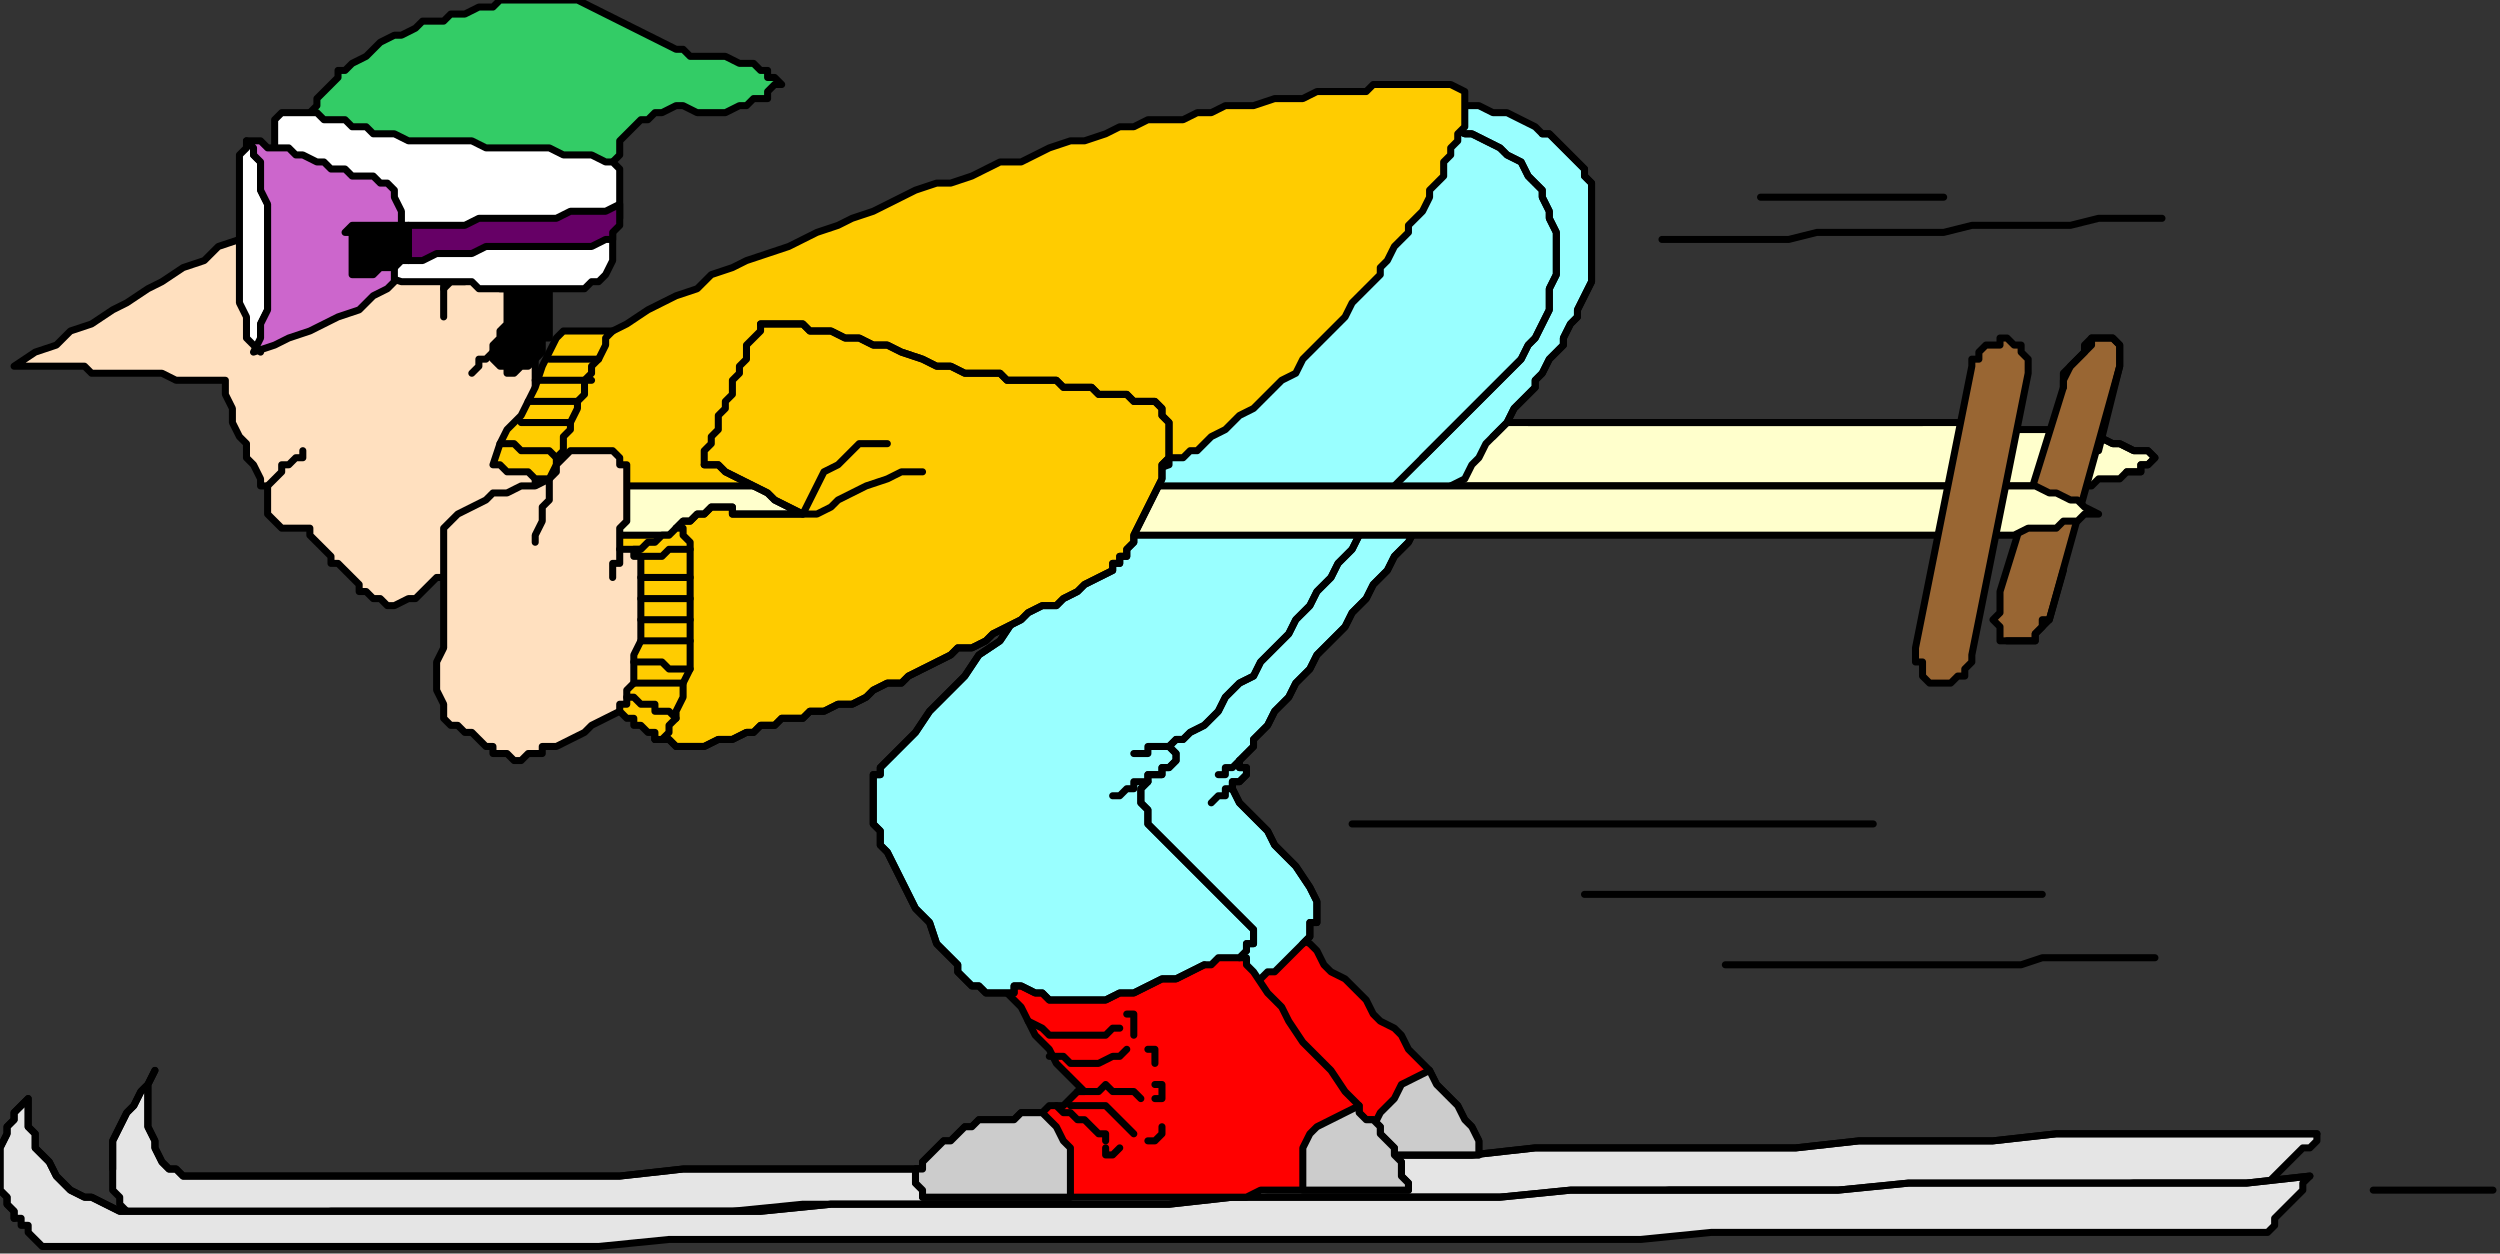 <?xml version="1.0" encoding="UTF-8" standalone="no"?>
<svg
   xmlns:dc="http://purl.org/dc/elements/1.1/"
   xmlns:cc="http://creativecommons.org/ns#"
   xmlns:rdf="http://www.w3.org/1999/02/22-rdf-syntax-ns#"
   xmlns:svg="http://www.w3.org/2000/svg"
   xmlns="http://www.w3.org/2000/svg"
   xmlns:sodipodi="http://sodipodi.sourceforge.net/DTD/sodipodi-0.dtd"
   xmlns:inkscape="http://www.inkscape.org/namespaces/inkscape"
   version="1.0"
   width="93.927mm"
   height="47.096mm"
   id="svg211"
   sodipodi:docname="CSSKI007.WMF">
  <rect width="100%" height="100%" fill="#333333" stroke="none"/>
  <sodipodi:namedview
     pagecolor="#ffffff"
     bordercolor="#666666"
     borderopacity="1"
     objecttolerance="10"
     gridtolerance="10"
     guidetolerance="10"
     inkscape:pageopacity="0"
     inkscape:pageshadow="2"
     inkscape:window-width="640"
     inkscape:window-height="480"
     id="namedview213" />
  <defs
     id="defs3">
    <pattern
       id="WMFhbasepattern"
       patternUnits="userSpaceOnUse"
       width="6"
       height="6"
       x="0"
       y="0" />
  </defs>
  <path
     style="fill:#e5e5e5;fill-rule:evenodd;fill-opacity:1;stroke:none;"
     d="  M 16,166   L 16,167   L 16,168   L 16,169   L 17,170   L 17,171   L 18,172   L 18,172   L 19,173   L 28,173   L 38,173   L 47,172   L 57,172   L 66,172   L 76,172   L 85,172   L 95,172   L 104,172   L 114,171   L 123,171   L 133,171   L 142,171   L 152,171   L 161,171   L 170,171   L 180,170   L 189,170   L 199,170   L 208,170   L 218,170   L 227,170   L 237,169   L 246,169   L 256,169   L 265,169   L 275,169   L 284,169   L 294,169   L 303,168   L 312,168   L 322,168   L 323,167   L 324,166   L 325,165   L 326,164   L 327,163   L 328,163   L 329,162   L 329,161   L 320,161   L 311,161   L 302,161   L 292,161   L 283,162   L 274,162   L 264,162   L 255,163   L 246,163   L 237,163   L 227,163   L 218,163   L 209,164   L 200,164   L 190,164   L 181,164   L 172,165   L 162,165   L 153,165   L 144,165   L 135,166   L 125,166   L 116,166   L 107,166   L 97,166   L 88,167   L 79,167   L 70,167   L 60,167   L 51,167   L 42,167   L 32,167   L 31,167   L 30,167   L 28,167   L 27,167   L 26,167   L 25,166   L 24,166   L 23,165   L 22,163   L 22,162   L 21,160   L 21,159   L 21,157   L 21,156   L 21,154   L 22,152   L 21,154   L 20,155   L 19,157   L 18,158   L 17,160   L 16,162   L 16,164   L 16,166  z "
     id="path5" />
  <path
     style="fill:none;stroke:#000000;stroke-width:1px;stroke-linecap:round;stroke-linejoin:round;stroke-miterlimit:4;stroke-dasharray:none;stroke-opacity:1;"
     d="  M 16,166   L 16,166   L 16,167   L 16,168   L 16,169   L 17,170   L 17,171   L 18,172   L 18,172   L 19,173   L 19,173   L 28,173   L 38,173   L 47,172   L 57,172   L 66,172   L 76,172   L 85,172   L 95,172   L 104,172   L 114,171   L 123,171   L 133,171   L 142,171   L 152,171   L 161,171   L 170,171   L 180,170   L 189,170   L 199,170   L 208,170   L 218,170   L 227,170   L 237,169   L 246,169   L 256,169   L 265,169   L 275,169   L 284,169   L 294,169   L 303,168   L 312,168   L 322,168   L 322,168   L 323,167   L 324,166   L 325,165   L 326,164   L 327,163   L 328,163   L 329,162   L 329,161   L 329,161   L 320,161   L 311,161   L 302,161   L 292,161   L 283,162   L 274,162   L 264,162   L 255,163   L 246,163   L 237,163   L 227,163   L 218,163   L 209,164   L 200,164   L 190,164   L 181,164   L 172,165   L 162,165   L 153,165   L 144,165   L 135,166   L 125,166   L 116,166   L 107,166   L 97,166   L 88,167   L 79,167   L 70,167   L 60,167   L 51,167   L 42,167   L 32,167   L 32,167   L 31,167   L 30,167   L 28,167   L 27,167   L 26,167   L 25,166   L 24,166   L 23,165   L 23,165   L 22,163   L 22,162   L 21,160   L 21,159   L 21,157   L 21,156   L 21,154   L 22,152   L 22,152   L 21,154   L 20,155   L 19,157   L 18,158   L 17,160   L 16,162   L 16,164   L 16,166  "
     id="path7" />
  <path
     style="fill:none;stroke:#000000;stroke-width:1px;stroke-linecap:round;stroke-linejoin:round;stroke-miterlimit:4;stroke-dasharray:none;stroke-opacity:1;"
     d="  M 329,161   L 329,161   L 320,161   L 311,161   L 302,161   L 292,161   L 283,162   L 274,162   L 264,162   L 255,163   L 246,163   L 237,163   L 227,163   L 218,163   L 209,164   L 200,164   L 190,164   L 181,164   L 172,165   L 162,165   L 153,165   L 144,165   L 135,166   L 125,166   L 116,166   L 107,166   L 97,166   L 88,167   L 79,167   L 70,167   L 60,167   L 51,167   L 42,167   L 32,167   L 32,167   L 31,167   L 30,167   L 28,167   L 27,167   L 26,167   L 25,166   L 24,166   L 23,165   L 23,165   L 22,163   L 22,162   L 21,160   L 21,159   L 21,157   L 21,156   L 21,154   L 22,152   L 22,152   L 21,154   L 20,155   L 19,157   L 18,158   L 17,160   L 16,162   L 16,164   L 16,166  "
     id="path9" />
  <path
     style="fill:#e5e5e5;fill-rule:evenodd;fill-opacity:1;stroke:none;"
     d="  M 2,173   L 3,173   L 3,174   L 4,174   L 4,175   L 5,176   L 5,176   L 6,177   L 7,177   L 16,177   L 26,177   L 36,177   L 46,177   L 56,177   L 66,177   L 76,177   L 85,177   L 95,176   L 105,176   L 115,176   L 125,176   L 135,176   L 145,176   L 154,176   L 164,176   L 174,176   L 184,176   L 194,176   L 204,176   L 214,176   L 223,176   L 233,176   L 243,175   L 253,175   L 263,175   L 273,175   L 283,175   L 292,175   L 302,175   L 312,175   L 322,175   L 323,174   L 323,173   L 324,172   L 325,171   L 326,170   L 327,169   L 327,168   L 328,167   L 319,168   L 309,168   L 299,168   L 290,168   L 280,168   L 271,168   L 261,169   L 252,169   L 242,169   L 233,169   L 223,169   L 213,170   L 204,170   L 194,170   L 185,170   L 175,170   L 166,171   L 156,171   L 146,171   L 137,171   L 127,171   L 118,171   L 108,172   L 99,172   L 89,172   L 80,172   L 70,172   L 60,172   L 51,172   L 41,172   L 32,172   L 22,172   L 20,172   L 19,172   L 17,172   L 15,171   L 13,170   L 12,170   L 10,169   L 9,168   L 8,167   L 7,165   L 6,164   L 5,163   L 5,161   L 4,160   L 4,158   L 4,156   L 3,157   L 2,158   L 2,159   L 1,160   L 1,161   L 0,163   L 0,164   L 0,165   L 0,166   L 0,167   L 0,168   L 0,169   L 1,170   L 1,171   L 2,172   L 2,173  z "
     id="path11" />
  <path
     style="fill:none;stroke:#000000;stroke-width:1px;stroke-linecap:round;stroke-linejoin:round;stroke-miterlimit:4;stroke-dasharray:none;stroke-opacity:1;"
     d="  M 2,173   L 2,173   L 3,173   L 3,174   L 4,174   L 4,175   L 5,176   L 5,176   L 6,177   L 7,177   L 7,177   L 16,177   L 26,177   L 36,177   L 46,177   L 56,177   L 66,177   L 76,177   L 85,177   L 95,176   L 105,176   L 115,176   L 125,176   L 135,176   L 145,176   L 154,176   L 164,176   L 174,176   L 184,176   L 194,176   L 204,176   L 214,176   L 223,176   L 233,176   L 243,175   L 253,175   L 263,175   L 273,175   L 283,175   L 292,175   L 302,175   L 312,175   L 322,175   L 322,175   L 323,174   L 323,173   L 324,172   L 325,171   L 326,170   L 327,169   L 327,168   L 328,167   L 328,167   L 319,168   L 309,168   L 299,168   L 290,168   L 280,168   L 271,168   L 261,169   L 252,169   L 242,169   L 233,169   L 223,169   L 213,170   L 204,170   L 194,170   L 185,170   L 175,170   L 166,171   L 156,171   L 146,171   L 137,171   L 127,171   L 118,171   L 108,172   L 99,172   L 89,172   L 80,172   L 70,172   L 60,172   L 51,172   L 41,172   L 32,172   L 22,172   L 22,172   L 20,172   L 19,172   L 17,172   L 15,171   L 13,170   L 12,170   L 10,169   L 9,168   L 9,168   L 8,167   L 7,165   L 6,164   L 5,163   L 5,161   L 4,160   L 4,158   L 4,156   L 4,156   L 3,157   L 2,158   L 2,159   L 1,160   L 1,161   L 0,163   L 0,164   L 0,165   L 0,165   L 0,166   L 0,167   L 0,168   L 0,169   L 1,170   L 1,171   L 2,172   L 2,173  "
     id="path13" />
  <path
     style="fill:none;stroke:#000000;stroke-width:1px;stroke-linecap:round;stroke-linejoin:round;stroke-miterlimit:4;stroke-dasharray:none;stroke-opacity:1;"
     d="  M 328,167   L 328,167   L 319,168   L 309,168   L 299,168   L 290,168   L 280,168   L 271,168   L 261,169   L 252,169   L 242,169   L 233,169   L 223,169   L 213,170   L 204,170   L 194,170   L 185,170   L 175,170   L 166,171   L 156,171   L 146,171   L 137,171   L 127,171   L 118,171   L 108,172   L 99,172   L 89,172   L 80,172   L 70,172   L 60,172   L 51,172   L 41,172   L 32,172   L 22,172   L 22,172   L 20,172   L 19,172   L 17,172   L 15,171   L 13,170   L 12,170   L 10,169   L 9,168   L 9,168   L 8,167   L 7,165   L 6,164   L 5,163   L 5,161   L 4,160   L 4,158   L 4,156   L 4,156   L 3,157   L 2,158   L 2,159   L 1,160   L 1,161   L 0,163   L 0,164   L 0,165   L 0,165   L 0,166   L 0,167   L 0,168   L 0,169   L 1,170   L 1,171   L 2,172   L 2,173  "
     id="path15" />
  <path
     style="fill:#ffffcc;fill-rule:evenodd;fill-opacity:1;stroke:none;"
     d="  M 273,60   L 269,60   L 266,60   L 262,60   L 259,60   L 255,60   L 252,60   L 248,60   L 245,60   L 241,60   L 238,60   L 234,60   L 231,60   L 227,60   L 224,60   L 220,60   L 217,60   L 216,60   L 215,60   L 214,60   L 214,60   L 213,60   L 212,60   L 211,60   L 210,60   L 209,61   L 208,62   L 207,64   L 206,65   L 205,66   L 204,67   L 203,68   L 202,69   L 205,69   L 208,69   L 211,69   L 214,69   L 217,69   L 220,69   L 222,69   L 225,69   L 228,69   L 231,69   L 234,69   L 237,69   L 239,69   L 242,69   L 245,69   L 248,69   L 251,69   L 254,69   L 257,69   L 259,69   L 262,69   L 265,69   L 268,69   L 271,69   L 274,69   L 276,69   L 279,69   L 282,69   L 285,69   L 288,69   L 291,69   L 293,69   L 295,69   L 296,69   L 297,69   L 298,68   L 299,68   L 300,68   L 301,68   L 302,67   L 303,67   L 303,67   L 304,67   L 304,66   L 305,66   L 305,66   L 306,65   L 306,65   L 305,64   L 303,64   L 301,63   L 300,63   L 298,62   L 297,62   L 295,62   L 294,61   L 292,61   L 291,61   L 289,61   L 288,61   L 287,61   L 286,61   L 285,61   L 283,61   L 282,61   L 281,61   L 279,60   L 278,60   L 277,60   L 275,60   L 274,60   L 273,60  z "
     id="path17" />
  <path
     style="fill:none;stroke:#000000;stroke-width:1px;stroke-linecap:round;stroke-linejoin:round;stroke-miterlimit:4;stroke-dasharray:none;stroke-opacity:1;"
     d="  M 273,60   L 273,60   L 269,60   L 266,60   L 262,60   L 259,60   L 255,60   L 252,60   L 248,60   L 245,60   L 241,60   L 238,60   L 234,60   L 231,60   L 227,60   L 224,60   L 220,60   L 217,60   L 217,60   L 216,60   L 215,60   L 214,60   L 214,60   L 213,60   L 212,60   L 211,60   L 210,60   L 210,60   L 209,61   L 208,62   L 207,64   L 206,65   L 205,66   L 204,67   L 203,68   L 202,69   L 202,69   L 205,69   L 208,69   L 211,69   L 214,69   L 217,69   L 220,69   L 222,69   L 225,69   L 228,69   L 231,69   L 234,69   L 237,69   L 239,69   L 242,69   L 245,69   L 248,69   L 251,69   L 254,69   L 257,69   L 259,69   L 262,69   L 265,69   L 268,69   L 271,69   L 274,69   L 276,69   L 279,69   L 282,69   L 285,69   L 288,69   L 291,69   L 293,69   L 293,69   L 295,69   L 296,69   L 297,69   L 298,68   L 299,68   L 300,68   L 301,68   L 302,67   L 302,67   L 303,67   L 303,67   L 304,67   L 304,66   L 305,66   L 305,66   L 306,65   L 306,65   L 306,65   L 305,64   L 303,64   L 301,63   L 300,63   L 298,62   L 297,62   L 295,62   L 294,61   L 294,61   L 292,61   L 291,61   L 289,61   L 288,61   L 287,61   L 286,61   L 285,61   L 283,61   L 283,61   L 282,61   L 281,61   L 279,60   L 278,60   L 277,60   L 275,60   L 274,60   L 273,60  "
     id="path19" />
  <path
     style="fill:none;stroke:#000000;stroke-width:1px;stroke-linecap:round;stroke-linejoin:round;stroke-miterlimit:4;stroke-dasharray:none;stroke-opacity:1;"
     d="  M 273,60   L 273,60   L 269,60   L 266,60   L 262,60   L 259,60   L 255,60   L 252,60   L 248,60   L 245,60   L 241,60   L 238,60   L 234,60   L 231,60   L 227,60   L 224,60   L 220,60   L 217,60  "
     id="path21" />
  <path
     style="fill:none;stroke:#000000;stroke-width:1px;stroke-linecap:round;stroke-linejoin:round;stroke-miterlimit:4;stroke-dasharray:none;stroke-opacity:1;"
     d="  M 302,67   L 302,67   L 303,67   L 303,67   L 304,67   L 304,66   L 305,66   L 305,66   L 306,65   L 306,65   L 306,65   L 305,64   L 303,64   L 301,63   L 300,63   L 298,62   L 297,62   L 295,62   L 294,61  "
     id="path23" />
  <path
     style="fill:#996633;fill-rule:evenodd;fill-opacity:1;stroke:none;"
     d="  M 301,52   L 291,88   L 290,89   L 290,89   L 289,90   L 289,91   L 288,91   L 287,91   L 286,91   L 285,91   L 285,91   L 284,91   L 284,90   L 284,89   L 283,88   L 284,87   L 284,86   L 284,84   L 293,55   L 293,54   L 294,52   L 295,51   L 296,50   L 296,49   L 297,48   L 298,48   L 299,48   L 300,48   L 300,48   L 301,49   L 301,49   L 301,50   L 301,51   L 301,51   L 301,52  z "
     id="path25" />
  <path
     style="fill:none;stroke:#000000;stroke-width:1px;stroke-linecap:round;stroke-linejoin:round;stroke-miterlimit:4;stroke-dasharray:none;stroke-opacity:1;"
     d="  M 301,52   L 291,88   L 291,88   L 290,89   L 290,89   L 289,90   L 289,91   L 288,91   L 287,91   L 286,91   L 285,91   L 285,91   L 285,91   L 284,91   L 284,90   L 284,89   L 283,88   L 284,87   L 284,86   L 284,84   L 293,55   L 293,55   L 293,54   L 294,52   L 295,51   L 296,50   L 296,49   L 297,48   L 298,48   L 299,48   L 299,48   L 300,48   L 300,48   L 301,49   L 301,49   L 301,50   L 301,51   L 301,51   L 301,52  "
     id="path27" />
  <path
     style="fill:none;stroke:#000000;stroke-width:1px;stroke-linecap:round;stroke-linejoin:round;stroke-miterlimit:4;stroke-dasharray:none;stroke-opacity:1;"
     d="  M 293,81   L 291,88   L 291,88   L 290,88   L 290,89   L 289,90   L 289,91   L 288,91   L 287,91   L 286,91   L 285,91  "
     id="path29" />
  <path
     style="fill:none;stroke:#000000;stroke-width:1px;stroke-linecap:round;stroke-linejoin:round;stroke-miterlimit:4;stroke-dasharray:none;stroke-opacity:1;"
     d="  M 293,55   L 293,55   L 293,53   L 294,52   L 295,51   L 296,50   L 297,49   L 297,48   L 298,48   L 299,48   L 299,48   L 300,48   L 300,48   L 301,49   L 301,49   L 301,50   L 301,51   L 301,51   L 301,52   L 298,64  "
     id="path31" />
  <path
     style="fill:#ff0000;fill-rule:evenodd;fill-opacity:1;stroke:none;"
     d="  M 184,133   L 186,134   L 187,135   L 188,137   L 189,138   L 191,139   L 192,140   L 193,141   L 194,142   L 195,144   L 196,145   L 198,146   L 199,147   L 200,149   L 201,150   L 202,151   L 203,152   L 204,154   L 205,155   L 206,156   L 207,157   L 208,159   L 209,160   L 210,162   L 210,164   L 208,164   L 206,164   L 204,164   L 202,164   L 200,164   L 198,164   L 195,165   L 193,165   L 192,163   L 191,162   L 190,160   L 189,159   L 188,157   L 186,156   L 185,154   L 184,153   L 183,151   L 182,150   L 181,148   L 179,146   L 178,145   L 177,143   L 176,142   L 175,140   L 176,140   L 177,139   L 178,138   L 180,137   L 181,136   L 182,135   L 183,134   L 184,133  z "
     id="path33" />
  <path
     style="fill:none;stroke:#000000;stroke-width:1px;stroke-linecap:round;stroke-linejoin:round;stroke-miterlimit:4;stroke-dasharray:none;stroke-opacity:1;"
     d="  M 184,133   L 184,133   L 186,134   L 187,135   L 188,137   L 189,138   L 191,139   L 192,140   L 193,141   L 194,142   L 195,144   L 196,145   L 198,146   L 199,147   L 200,149   L 201,150   L 202,151   L 203,152   L 203,152   L 204,154   L 205,155   L 206,156   L 207,157   L 208,159   L 209,160   L 210,162   L 210,164   L 210,164   L 208,164   L 206,164   L 204,164   L 202,164   L 200,164   L 198,164   L 195,165   L 193,165   L 193,165   L 192,163   L 191,162   L 190,160   L 189,159   L 188,157   L 186,156   L 185,154   L 184,153   L 183,151   L 182,150   L 181,148   L 179,146   L 178,145   L 177,143   L 176,142   L 175,140   L 175,140   L 176,140   L 177,139   L 178,138   L 180,137   L 181,136   L 182,135   L 183,134   L 184,133  "
     id="path35" />
  <path
     style="fill:#cccccc;fill-rule:evenodd;fill-opacity:1;stroke:none;"
     d="  M 203,152   L 204,154   L 205,155   L 206,156   L 207,157   L 208,159   L 209,160   L 210,162   L 210,164   L 208,164   L 206,164   L 204,164   L 202,164   L 200,164   L 198,164   L 195,165   L 193,165   L 193,163   L 194,161   L 195,160   L 196,158   L 198,156   L 199,154   L 201,153   L 203,152  z "
     id="path37" />
  <path
     style="fill:none;stroke:#000000;stroke-width:1px;stroke-linecap:round;stroke-linejoin:round;stroke-miterlimit:4;stroke-dasharray:none;stroke-opacity:1;"
     d="  M 203,152   L 203,152   L 204,154   L 205,155   L 206,156   L 207,157   L 208,159   L 209,160   L 210,162   L 210,164   L 210,164   L 208,164   L 206,164   L 204,164   L 202,164   L 200,164   L 198,164   L 195,165   L 193,165   L 193,165   L 193,163   L 194,161   L 195,160   L 196,158   L 198,156   L 199,154   L 201,153   L 203,152  "
     id="path39" />
  <path
     style="fill:#99ffff;fill-rule:evenodd;fill-opacity:1;stroke:none;"
     d="  M 205,15   L 207,15   L 208,15   L 210,15   L 212,16   L 214,16   L 216,17   L 218,18   L 219,19   L 220,19   L 221,20   L 222,21   L 223,22   L 224,23   L 225,24   L 225,25   L 226,26   L 226,28   L 226,30   L 226,32   L 226,34   L 226,36   L 226,38   L 226,40   L 225,42   L 224,44   L 224,45   L 223,46   L 222,48   L 222,49   L 221,50   L 220,51   L 219,53   L 218,54   L 218,55   L 217,56   L 216,57   L 215,58   L 214,60   L 213,61   L 212,62   L 211,63   L 210,65   L 209,66   L 208,68   L 206,69   L 205,70   L 204,72   L 203,73   L 201,75   L 200,77   L 198,79   L 197,81   L 195,83   L 194,85   L 192,87   L 191,89   L 189,91   L 187,93   L 186,95   L 184,97   L 183,99   L 181,101   L 180,103   L 178,105   L 178,106   L 177,107   L 176,108   L 176,108   L 176,109   L 177,109   L 177,109   L 177,110   L 177,110   L 176,111   L 175,111   L 175,112   L 176,114   L 178,116   L 180,118   L 181,120   L 183,122   L 184,123   L 186,126   L 187,128   L 187,128   L 187,129   L 187,130   L 187,131   L 186,131   L 186,132   L 186,133   L 185,134   L 184,135   L 183,136   L 182,137   L 181,138   L 180,138   L 179,139   L 177,140   L 176,141   L 175,139   L 174,137   L 172,135   L 171,133   L 170,131   L 168,130   L 167,128   L 166,126   L 164,124   L 163,122   L 162,120   L 161,119   L 159,117   L 158,115   L 157,113   L 155,111   L 159,107   L 163,102   L 167,97   L 171,93   L 175,88   L 179,83   L 183,78   L 186,74   L 190,69   L 194,64   L 198,59   L 202,54   L 206,50   L 210,45   L 214,40   L 217,36   L 217,34   L 216,33   L 215,32   L 214,30   L 213,29   L 213,28   L 212,27   L 211,26   L 210,24   L 209,23   L 209,22   L 208,21   L 207,19   L 206,18   L 205,17   L 205,15  z "
     id="path41" />
  <path
     style="fill:none;stroke:#000000;stroke-width:1px;stroke-linecap:round;stroke-linejoin:round;stroke-miterlimit:4;stroke-dasharray:none;stroke-opacity:1;"
     d="  M 205,15   L 205,15   L 207,15   L 208,15   L 210,15   L 212,16   L 214,16   L 216,17   L 218,18   L 219,19   L 219,19   L 220,19   L 221,20   L 222,21   L 223,22   L 224,23   L 225,24   L 225,25   L 226,26   L 226,26   L 226,28   L 226,30   L 226,32   L 226,34   L 226,36   L 226,38   L 226,40   L 225,42   L 225,42   L 224,44   L 224,45   L 223,46   L 222,48   L 222,49   L 221,50   L 220,51   L 219,53   L 218,54   L 218,55   L 217,56   L 216,57   L 215,58   L 214,60   L 213,61   L 212,62   L 212,62   L 211,63   L 210,65   L 209,66   L 208,68   L 206,69   L 205,70   L 204,72   L 203,73   L 203,73   L 201,75   L 200,77   L 198,79   L 197,81   L 195,83   L 194,85   L 192,87   L 191,89   L 189,91   L 187,93   L 186,95   L 184,97   L 183,99   L 181,101   L 180,103   L 178,105   L 178,105   L 178,106   L 177,107   L 176,108   L 176,108   L 176,108   L 176,109   L 177,109   L 177,109   L 177,110   L 177,110   L 177,110   L 176,111   L 175,111   L 175,112   L 175,112   L 176,114   L 178,116   L 180,118   L 181,120   L 183,122   L 184,123   L 186,126   L 187,128   L 187,128   L 187,128   L 187,129   L 187,130   L 187,131   L 186,131   L 186,132   L 186,133   L 185,134   L 185,134   L 184,135   L 183,136   L 182,137   L 181,138   L 180,138   L 179,139   L 177,140   L 176,141   L 176,141   L 175,139   L 174,137   L 172,135   L 171,133   L 170,131   L 168,130   L 167,128   L 166,126   L 164,124   L 163,122   L 162,120   L 161,119   L 159,117   L 158,115   L 157,113   L 155,111   L 155,111   L 159,107   L 163,102   L 167,97   L 171,93   L 175,88   L 179,83   L 183,78   L 186,74   L 190,69   L 194,64   L 198,59   L 202,54   L 206,50   L 210,45   L 214,40   L 217,36   L 217,36   L 217,34   L 216,33   L 215,32   L 214,30   L 213,29   L 213,28   L 212,27   L 211,26   L 210,24   L 209,23   L 209,22   L 208,21   L 207,19   L 206,18   L 205,17   L 205,15  "
     id="path43" />
  <path
     style="fill:none;stroke:#000000;stroke-width:1px;stroke-linecap:round;stroke-linejoin:round;stroke-miterlimit:4;stroke-dasharray:none;stroke-opacity:1;"
     d="  M 176,141   L 176,141   L 175,139   L 174,137   L 172,135   L 171,133   L 170,131   L 168,130   L 167,128   L 166,126   L 164,124   L 163,122   L 162,120   L 161,119   L 159,117   L 158,115   L 157,113   L 155,111   L 155,111   L 159,107   L 163,102   L 167,97   L 171,93   L 175,88   L 179,83   L 183,78   L 186,74   L 190,69   L 194,64   L 198,59   L 202,54   L 206,50   L 210,45   L 214,40   L 217,36   L 217,36   L 217,34   L 216,33   L 215,32   L 214,30   L 213,29   L 213,28   L 212,27   L 211,26   L 210,24   L 209,23   L 209,22   L 208,21   L 207,19   L 206,18   L 205,17   L 205,15  "
     id="path45" />
  <path
     style="fill:none;stroke:#000000;stroke-width:1px;stroke-linecap:round;stroke-linejoin:round;stroke-miterlimit:4;stroke-dasharray:none;stroke-opacity:1;"
     d="  M 203,73   L 203,73   L 201,75   L 200,77   L 198,79   L 197,81   L 195,83   L 194,85   L 192,87   L 191,89   L 189,91   L 187,93   L 186,95   L 184,97   L 183,99   L 181,101   L 180,103   L 178,105   L 178,105   L 178,106   L 177,107   L 176,108   L 176,108   L 176,108   L 176,109   L 177,109   L 177,109   L 177,110   L 177,110   L 177,110   L 176,111   L 175,111   L 175,112   L 175,112   L 176,114   L 178,116   L 180,118   L 181,120   L 183,122   L 184,123   L 186,126   L 187,128   L 187,128   L 187,128   L 187,129   L 187,130   L 187,131   L 186,131   L 186,132   L 186,133   L 185,134  "
     id="path47" />
  <path
     style="fill:none;stroke:#000000;stroke-width:1px;stroke-linecap:round;stroke-linejoin:round;stroke-miterlimit:4;stroke-dasharray:none;stroke-opacity:1;"
     d="  M 219,19   L 219,19   L 220,19   L 221,20   L 222,21   L 223,22   L 224,23   L 225,24   L 225,25   L 226,26   L 226,26   L 226,28   L 226,30   L 226,32   L 226,34   L 226,36   L 226,38   L 226,40   L 225,42   L 225,42   L 224,44   L 224,45   L 223,46   L 222,48   L 222,49   L 221,50   L 220,51   L 219,53   L 218,54   L 218,55   L 217,56   L 216,57   L 215,58   L 214,60   L 213,61   L 212,62  "
     id="path49" />
  <path
     style="fill:#ff0000;fill-rule:evenodd;fill-opacity:1;stroke:none;"
     d="  M 142,139   L 143,141   L 145,143   L 146,145   L 147,147   L 149,149   L 150,151   L 152,153   L 154,155   L 153,155   L 152,156   L 152,156   L 151,157   L 150,157   L 149,157   L 148,158   L 148,158   L 146,158   L 145,158   L 144,159   L 143,159   L 142,159   L 140,159   L 139,159   L 138,160   L 137,160   L 136,161   L 135,162   L 134,162   L 133,163   L 132,164   L 131,165   L 131,166   L 130,166   L 130,167   L 130,167   L 130,168   L 131,169   L 131,169   L 131,170   L 132,170   L 133,170   L 134,170   L 136,170   L 137,170   L 138,170   L 139,170   L 141,170   L 142,170   L 143,170   L 144,170   L 146,170   L 147,170   L 148,170   L 150,170   L 151,170   L 152,170   L 154,170   L 156,170   L 158,170   L 160,170   L 162,170   L 165,170   L 167,170   L 169,170   L 171,170   L 173,170   L 175,170   L 177,170   L 179,169   L 181,169   L 183,169   L 185,169   L 187,169   L 189,169   L 191,169   L 192,169   L 194,169   L 196,169   L 198,169   L 200,169   L 200,168   L 200,168   L 199,167   L 199,166   L 199,165   L 199,165   L 198,164   L 198,163   L 197,162   L 197,162   L 196,161   L 196,160   L 195,159   L 194,159   L 193,158   L 193,157   L 191,155   L 189,152   L 187,150   L 185,148   L 183,145   L 182,143   L 180,141   L 178,138   L 178,138   L 177,137   L 177,136   L 176,136   L 176,135   L 175,134   L 175,134   L 174,133   L 172,134   L 170,134   L 168,134   L 166,135   L 164,135   L 162,135   L 160,136   L 158,136   L 156,137   L 154,137   L 152,137   L 150,138   L 148,138   L 146,138   L 144,139   L 142,139  z "
     id="path51" />
  <path
     style="fill:none;stroke:#000000;stroke-width:1px;stroke-linecap:round;stroke-linejoin:round;stroke-miterlimit:4;stroke-dasharray:none;stroke-opacity:1;"
     d="  M 142,139   L 142,139   L 143,141   L 145,143   L 146,145   L 147,147   L 149,149   L 150,151   L 152,153   L 154,155   L 154,155   L 153,155   L 152,156   L 152,156   L 151,157   L 150,157   L 149,157   L 148,158   L 148,158   L 148,158   L 146,158   L 145,158   L 144,159   L 143,159   L 142,159   L 140,159   L 139,159   L 138,160   L 138,160   L 137,160   L 136,161   L 135,162   L 134,162   L 133,163   L 132,164   L 131,165   L 131,166   L 131,166   L 130,166   L 130,167   L 130,167   L 130,168   L 131,169   L 131,169   L 131,170   L 132,170   L 132,170   L 133,170   L 134,170   L 136,170   L 137,170   L 138,170   L 139,170   L 141,170   L 142,170   L 143,170   L 144,170   L 146,170   L 147,170   L 148,170   L 150,170   L 151,170   L 152,170   L 152,170   L 154,170   L 156,170   L 158,170   L 160,170   L 162,170   L 165,170   L 167,170   L 169,170   L 171,170   L 173,170   L 175,170   L 177,170   L 179,169   L 181,169   L 183,169   L 185,169   L 185,169   L 187,169   L 189,169   L 191,169   L 192,169   L 194,169   L 196,169   L 198,169   L 200,169   L 200,169   L 200,168   L 200,168   L 199,167   L 199,166   L 199,165   L 199,165   L 198,164   L 198,163   L 198,163   L 197,162   L 197,162   L 196,161   L 196,160   L 195,159   L 194,159   L 193,158   L 193,157   L 193,157   L 191,155   L 189,152   L 187,150   L 185,148   L 183,145   L 182,143   L 180,141   L 178,138   L 178,138   L 178,138   L 177,137   L 177,136   L 176,136   L 176,135   L 175,134   L 175,134   L 174,133   L 174,133   L 172,134   L 170,134   L 168,134   L 166,135   L 164,135   L 162,135   L 160,136   L 158,136   L 156,137   L 154,137   L 152,137   L 150,138   L 148,138   L 146,138   L 144,139   L 142,139  "
     id="path53" />
  <path
     style="fill:#cccccc;fill-rule:evenodd;fill-opacity:1;stroke:none;"
     d="  M 185,169   L 187,169   L 189,169   L 191,169   L 192,169   L 194,169   L 196,169   L 198,169   L 200,169   L 200,168   L 200,168   L 199,167   L 199,166   L 199,165   L 199,165   L 198,164   L 198,163   L 197,162   L 197,162   L 196,161   L 196,160   L 195,159   L 194,159   L 193,158   L 193,157   L 191,158   L 189,159   L 187,160   L 186,161   L 185,163   L 185,165   L 185,167   L 185,169  z "
     id="path55" />
  <path
     style="fill:none;stroke:#000000;stroke-width:1px;stroke-linecap:round;stroke-linejoin:round;stroke-miterlimit:4;stroke-dasharray:none;stroke-opacity:1;"
     d="  M 185,169   L 185,169   L 187,169   L 189,169   L 191,169   L 192,169   L 194,169   L 196,169   L 198,169   L 200,169   L 200,169   L 200,168   L 200,168   L 199,167   L 199,166   L 199,165   L 199,165   L 198,164   L 198,163   L 198,163   L 197,162   L 197,162   L 196,161   L 196,160   L 195,159   L 194,159   L 193,158   L 193,157   L 193,157   L 191,158   L 189,159   L 187,160   L 186,161   L 185,163   L 185,165   L 185,167   L 185,169  "
     id="path57" />
  <path
     style="fill:#cccccc;fill-rule:evenodd;fill-opacity:1;stroke:none;"
     d="  M 148,158   L 146,158   L 145,158   L 144,159   L 143,159   L 142,159   L 140,159   L 139,159   L 138,160   L 137,160   L 136,161   L 135,162   L 134,162   L 133,163   L 132,164   L 131,165   L 131,166   L 130,166   L 130,167   L 130,167   L 130,168   L 131,169   L 131,169   L 131,170   L 132,170   L 133,170   L 134,170   L 136,170   L 137,170   L 138,170   L 139,170   L 141,170   L 142,170   L 143,170   L 144,170   L 146,170   L 147,170   L 148,170   L 150,170   L 151,170   L 152,170   L 152,168   L 152,167   L 152,165   L 152,163   L 151,162   L 150,160   L 149,159   L 148,158  z "
     id="path59" />
  <path
     style="fill:none;stroke:#000000;stroke-width:1px;stroke-linecap:round;stroke-linejoin:round;stroke-miterlimit:4;stroke-dasharray:none;stroke-opacity:1;"
     d="  M 148,158   L 148,158   L 146,158   L 145,158   L 144,159   L 143,159   L 142,159   L 140,159   L 139,159   L 138,160   L 138,160   L 137,160   L 136,161   L 135,162   L 134,162   L 133,163   L 132,164   L 131,165   L 131,166   L 131,166   L 130,166   L 130,167   L 130,167   L 130,168   L 131,169   L 131,169   L 131,170   L 132,170   L 132,170   L 133,170   L 134,170   L 136,170   L 137,170   L 138,170   L 139,170   L 141,170   L 142,170   L 143,170   L 144,170   L 146,170   L 147,170   L 148,170   L 150,170   L 151,170   L 152,170   L 152,170   L 152,168   L 152,167   L 152,165   L 152,163   L 151,162   L 150,160   L 149,159   L 148,158  "
     id="path61" />
  <path
     style="fill:none;stroke:#000000;stroke-width:1px;stroke-linecap:round;stroke-linejoin:round;stroke-miterlimit:4;stroke-dasharray:none;stroke-opacity:1;"
     d="  M 157,162   L 157,162   L 157,161   L 156,161   L 155,160   L 154,159   L 153,159   L 152,158   L 151,158   L 150,157  "
     id="path63" />
  <path
     style="fill:none;stroke:#000000;stroke-width:1px;stroke-linecap:round;stroke-linejoin:round;stroke-miterlimit:4;stroke-dasharray:none;stroke-opacity:1;"
     d="  M 161,161   L 161,161   L 160,160   L 159,159   L 158,158   L 157,157   L 156,157   L 154,157   L 153,157   L 152,157  "
     id="path65" />
  <path
     style="fill:none;stroke:#000000;stroke-width:1px;stroke-linecap:round;stroke-linejoin:round;stroke-miterlimit:4;stroke-dasharray:none;stroke-opacity:1;"
     d="  M 162,156   L 162,156   L 161,155   L 160,155   L 159,155   L 158,155   L 157,154   L 156,155   L 155,155   L 153,155  "
     id="path67" />
  <path
     style="fill:none;stroke:#000000;stroke-width:1px;stroke-linecap:round;stroke-linejoin:round;stroke-miterlimit:4;stroke-dasharray:none;stroke-opacity:1;"
     d="  M 160,149   L 160,149   L 159,150   L 158,150   L 156,151   L 155,151   L 154,151   L 152,151   L 151,150   L 149,150  "
     id="path69" />
  <path
     style="fill:none;stroke:#000000;stroke-width:1px;stroke-linecap:round;stroke-linejoin:round;stroke-miterlimit:4;stroke-dasharray:none;stroke-opacity:1;"
     d="  M 159,146   L 159,146   L 158,146   L 157,147   L 155,147   L 153,147   L 151,147   L 149,147   L 148,146   L 146,145  "
     id="path71" />
  <path
     style="fill:none;stroke:#000000;stroke-width:1px;stroke-linecap:round;stroke-linejoin:round;stroke-miterlimit:4;stroke-dasharray:none;stroke-opacity:1;"
     d="  M 159,163   L 159,163   L 159,163   L 158,164   L 157,164   L 157,163  "
     id="path73" />
  <path
     style="fill:none;stroke:#000000;stroke-width:1px;stroke-linecap:round;stroke-linejoin:round;stroke-miterlimit:4;stroke-dasharray:none;stroke-opacity:1;"
     d="  M 165,160   L 165,160   L 165,160   L 165,161   L 164,162   L 163,162  "
     id="path75" />
  <path
     style="fill:none;stroke:#000000;stroke-width:1px;stroke-linecap:round;stroke-linejoin:round;stroke-miterlimit:4;stroke-dasharray:none;stroke-opacity:1;"
     d="  M 164,154   L 164,154   L 165,154   L 165,155   L 165,156   L 164,156  "
     id="path77" />
  <path
     style="fill:none;stroke:#000000;stroke-width:1px;stroke-linecap:round;stroke-linejoin:round;stroke-miterlimit:4;stroke-dasharray:none;stroke-opacity:1;"
     d="  M 163,149   L 163,149   L 164,149   L 164,150   L 164,151   L 164,151  "
     id="path79" />
  <path
     style="fill:none;stroke:#000000;stroke-width:1px;stroke-linecap:round;stroke-linejoin:round;stroke-miterlimit:4;stroke-dasharray:none;stroke-opacity:1;"
     d="  M 160,144   L 160,144   L 161,144   L 161,145   L 161,146   L 161,147  "
     id="path81" />
  <path
     style="fill:#99ffff;fill-rule:evenodd;fill-opacity:1;stroke:none;"
     d="  M 204,17   L 206,18   L 208,19   L 209,19   L 211,20   L 213,21   L 214,22   L 216,23   L 217,25   L 218,26   L 219,27   L 219,28   L 220,30   L 220,31   L 221,33   L 221,34   L 221,36   L 221,37   L 221,39   L 220,41   L 220,43   L 220,44   L 219,46   L 218,48   L 217,49   L 216,51   L 214,53   L 212,55   L 210,57   L 208,59   L 206,61   L 204,63   L 202,65   L 201,66   L 200,67   L 199,68   L 198,69   L 197,71   L 197,72   L 196,73   L 195,74   L 193,76   L 192,78   L 190,80   L 189,82   L 187,84   L 186,86   L 184,88   L 183,90   L 181,92   L 179,94   L 178,96   L 176,97   L 174,99   L 173,101   L 171,103   L 169,104   L 168,105   L 167,105   L 167,105   L 166,106   L 166,106   L 167,107   L 167,108   L 167,108   L 167,108   L 166,109   L 166,109   L 165,109   L 165,110   L 164,110   L 163,110   L 163,111   L 162,112   L 162,112   L 162,113   L 162,114   L 163,115   L 163,116   L 163,116   L 163,117   L 165,119   L 166,120   L 168,122   L 169,123   L 171,125   L 172,126   L 174,128   L 175,129   L 176,130   L 177,131   L 177,131   L 178,132   L 178,132   L 178,133   L 178,133   L 178,134   L 178,134   L 177,134   L 177,135   L 177,135   L 176,136   L 176,136   L 175,136   L 174,136   L 173,136   L 172,137   L 172,137   L 171,137   L 169,138   L 167,139   L 165,139   L 163,140   L 161,141   L 159,141   L 157,142   L 155,142   L 154,142   L 152,142   L 151,142   L 149,142   L 148,141   L 147,141   L 145,140   L 144,140   L 144,140   L 144,141   L 143,141   L 143,141   L 142,141   L 142,141   L 141,141   L 140,141   L 140,141   L 139,140   L 138,140   L 138,140   L 137,139   L 137,139   L 136,138   L 136,137   L 134,135   L 133,134   L 132,131   L 130,129   L 129,127   L 128,125   L 127,123   L 126,121   L 125,120   L 125,119   L 125,118   L 124,117   L 124,116   L 124,115   L 124,114   L 124,113   L 124,112   L 124,111   L 124,110   L 125,110   L 125,109   L 126,108   L 127,107   L 127,107   L 130,104   L 132,101   L 134,99   L 137,96   L 139,93   L 142,91   L 144,88   L 147,86   L 149,83   L 152,80   L 154,78   L 157,75   L 159,72   L 161,70   L 164,67   L 166,64   L 169,62   L 171,59   L 174,56   L 176,53   L 178,50   L 181,47   L 183,44   L 185,41   L 188,38   L 190,35   L 192,32   L 195,29   L 197,26   L 199,23   L 202,20   L 204,17  z "
     id="path83" />
  <path
     style="fill:none;stroke:#000000;stroke-width:1px;stroke-linecap:round;stroke-linejoin:round;stroke-miterlimit:4;stroke-dasharray:none;stroke-opacity:1;"
     d="  M 204,17   L 204,17   L 206,18   L 208,19   L 209,19   L 211,20   L 213,21   L 214,22   L 216,23   L 217,25   L 217,25   L 218,26   L 219,27   L 219,28   L 220,30   L 220,31   L 221,33   L 221,34   L 221,36   L 221,36   L 221,37   L 221,39   L 220,41   L 220,43   L 220,44   L 219,46   L 218,48   L 217,49   L 217,49   L 216,51   L 214,53   L 212,55   L 210,57   L 208,59   L 206,61   L 204,63   L 202,65   L 202,65   L 201,66   L 200,67   L 199,68   L 198,69   L 197,71   L 197,72   L 196,73   L 195,74   L 195,74   L 193,76   L 192,78   L 190,80   L 189,82   L 187,84   L 186,86   L 184,88   L 183,90   L 181,92   L 179,94   L 178,96   L 176,97   L 174,99   L 173,101   L 171,103   L 169,104   L 169,104   L 168,105   L 167,105   L 167,105   L 166,106   L 166,106   L 166,106   L 167,107   L 167,108   L 167,108   L 167,108   L 167,108   L 166,109   L 166,109   L 165,109   L 165,110   L 164,110   L 163,110   L 163,111   L 163,111   L 162,112   L 162,112   L 162,113   L 162,114   L 163,115   L 163,116   L 163,116   L 163,117   L 163,117   L 165,119   L 166,120   L 168,122   L 169,123   L 171,125   L 172,126   L 174,128   L 175,129   L 175,129   L 176,130   L 177,131   L 177,131   L 178,132   L 178,132   L 178,132   L 178,133   L 178,133   L 178,134   L 178,134   L 177,134   L 177,135   L 177,135   L 177,135   L 176,136   L 176,136   L 175,136   L 174,136   L 173,136   L 172,137   L 172,137   L 171,137   L 171,137   L 169,138   L 167,139   L 165,139   L 163,140   L 161,141   L 159,141   L 157,142   L 155,142   L 155,142   L 154,142   L 152,142   L 151,142   L 149,142   L 148,141   L 147,141   L 145,140   L 144,140   L 144,140   L 144,140   L 144,141   L 143,141   L 143,141   L 142,141   L 142,141   L 141,141   L 140,141   L 140,141   L 140,141   L 139,140   L 138,140   L 138,140   L 137,139   L 137,139   L 136,138   L 136,137   L 136,137   L 134,135   L 133,134   L 132,131   L 130,129   L 129,127   L 128,125   L 127,123   L 126,121   L 126,121   L 125,120   L 125,119   L 125,118   L 124,117   L 124,116   L 124,115   L 124,114   L 124,113   L 124,113   L 124,112   L 124,111   L 124,110   L 125,110   L 125,109   L 126,108   L 127,107   L 127,107   L 127,107   L 130,104   L 132,101   L 134,99   L 137,96   L 139,93   L 142,91   L 144,88   L 147,86   L 149,83   L 152,80   L 154,78   L 157,75   L 159,72   L 161,70   L 164,67   L 166,64   L 166,64   L 169,62   L 171,59   L 174,56   L 176,53   L 178,50   L 181,47   L 183,44   L 185,41   L 188,38   L 190,35   L 192,32   L 195,29   L 197,26   L 199,23   L 202,20   L 204,17  "
     id="path85" />
  <path
     style="fill:none;stroke:#000000;stroke-width:1px;stroke-linecap:round;stroke-linejoin:round;stroke-miterlimit:4;stroke-dasharray:none;stroke-opacity:1;"
     d="  M 171,137   L 171,137   L 169,138   L 167,139   L 165,139   L 163,140   L 161,141   L 159,141   L 157,142   L 155,142   L 155,142   L 154,142   L 152,142   L 151,142   L 149,142   L 148,141   L 147,141   L 145,140   L 144,140   L 144,140   L 144,140   L 144,141   L 143,141   L 143,141   L 142,141   L 142,141   L 141,141   L 140,141   L 140,141   L 140,141   L 139,140   L 138,140   L 138,140   L 137,139   L 137,139   L 136,138   L 136,137   L 136,137   L 134,135   L 133,134   L 132,131   L 130,129   L 129,127   L 128,125   L 127,123   L 126,121   L 126,121   L 125,120   L 125,119   L 125,118   L 124,117   L 124,116   L 124,115   L 124,114   L 124,113   L 124,113   L 124,112   L 124,111   L 124,110   L 125,110   L 125,109   L 126,108   L 127,107   L 127,107   L 127,107   L 130,104   L 132,101   L 134,99   L 137,96   L 139,93   L 142,91   L 144,88   L 147,86   L 149,83   L 152,80   L 154,78   L 157,75   L 159,72   L 161,70   L 164,67   L 166,64   L 166,64   L 169,62   L 171,59   L 174,56   L 176,53   L 178,50   L 181,47   L 183,44   L 185,41   L 188,38   L 190,35   L 192,32   L 195,29   L 197,26   L 199,23   L 202,20   L 204,17   L 204,17   L 206,18   L 208,19   L 209,19   L 211,20   L 213,21   L 214,22   L 216,23   L 217,25   L 217,25   L 218,26   L 219,27   L 219,28   L 220,30   L 220,31   L 221,33   L 221,34   L 221,36   L 221,36   L 221,37   L 221,39   L 220,41   L 220,43   L 220,44   L 219,46   L 218,48   L 217,49   L 217,49   L 216,51   L 214,53   L 212,55   L 210,57   L 208,59   L 206,61   L 204,63   L 202,65  "
     id="path87" />
  <path
     style="fill:none;stroke:#000000;stroke-width:1px;stroke-linecap:round;stroke-linejoin:round;stroke-miterlimit:4;stroke-dasharray:none;stroke-opacity:1;"
     d="  M 195,74   L 195,74   L 193,76   L 192,78   L 190,80   L 189,82   L 187,84   L 186,86   L 184,88   L 183,90   L 181,92   L 179,94   L 178,96   L 176,97   L 174,99   L 173,101   L 171,103   L 169,104   L 169,104   L 168,105   L 167,105   L 167,105   L 166,106   L 166,106   L 166,106   L 167,107   L 167,108   L 167,108   L 167,108   L 167,108   L 166,109   L 166,109   L 165,109   L 165,110   L 164,110   L 163,110   L 163,111   L 163,111   L 162,112   L 162,112   L 162,113   L 162,114   L 163,115   L 163,116   L 163,116   L 163,117   L 163,117   L 165,119   L 166,120   L 168,122   L 169,123   L 171,125   L 172,126   L 174,128   L 175,129   L 175,129   L 176,130   L 177,131   L 177,131   L 178,132   L 178,132   L 178,132   L 178,133   L 178,133   L 178,134   L 178,134   L 177,134   L 177,135   L 177,135  "
     id="path89" />
  <path
     style="fill:#ffcc00;fill-rule:evenodd;fill-opacity:1;stroke:none;"
     d="  M 208,13   L 206,12   L 204,12   L 203,12   L 201,12   L 199,12   L 197,12   L 195,12   L 194,13   L 191,13   L 189,13   L 187,13   L 185,14   L 183,14   L 181,14   L 178,15   L 176,15   L 174,15   L 172,16   L 170,16   L 168,17   L 165,17   L 163,17   L 161,18   L 159,18   L 157,19   L 154,20   L 152,20   L 149,21   L 147,22   L 145,23   L 142,23   L 140,24   L 138,25   L 135,26   L 133,26   L 130,27   L 128,28   L 126,29   L 124,30   L 121,31   L 119,32   L 116,33   L 114,34   L 112,35   L 109,36   L 106,37   L 104,38   L 101,39   L 99,41   L 96,42   L 94,43   L 92,44   L 89,46   L 87,47   L 85,48   L 83,49   L 81,52   L 80,55   L 79,58   L 79,61   L 78,64   L 77,67   L 76,70   L 75,73   L 75,77   L 74,80   L 73,83   L 73,86   L 72,89   L 72,92   L 72,96   L 71,99   L 166,66   L 166,65   L 167,65   L 168,65   L 168,65   L 169,64   L 169,64   L 170,64   L 171,63   L 172,62   L 174,61   L 175,60   L 176,59   L 178,58   L 179,57   L 180,56   L 182,54   L 184,53   L 185,51   L 187,49   L 189,47   L 191,45   L 192,43   L 194,41   L 196,39   L 196,38   L 197,37   L 198,35   L 199,34   L 200,33   L 200,32   L 201,31   L 202,30   L 203,28   L 203,27   L 204,26   L 205,25   L 205,23   L 206,22   L 206,21   L 207,20   L 207,19   L 208,18   L 208,17   L 208,16   L 208,15   L 208,14   L 208,13   L 208,13  z "
     id="path91" />
  <path
     style="fill:none;stroke:#000000;stroke-width:1px;stroke-linecap:round;stroke-linejoin:round;stroke-miterlimit:4;stroke-dasharray:none;stroke-opacity:1;"
     d="  M 208,13   L 208,13   L 206,12   L 204,12   L 203,12   L 201,12   L 199,12   L 197,12   L 195,12   L 194,13   L 194,13   L 191,13   L 189,13   L 187,13   L 185,14   L 183,14   L 181,14   L 178,15   L 176,15   L 174,15   L 172,16   L 170,16   L 168,17   L 165,17   L 163,17   L 161,18   L 159,18   L 159,18   L 157,19   L 154,20   L 152,20   L 149,21   L 147,22   L 145,23   L 142,23   L 140,24   L 138,25   L 135,26   L 133,26   L 130,27   L 128,28   L 126,29   L 124,30   L 121,31   L 121,31   L 119,32   L 116,33   L 114,34   L 112,35   L 109,36   L 106,37   L 104,38   L 101,39   L 99,41   L 96,42   L 94,43   L 92,44   L 89,46   L 87,47   L 85,48   L 83,49   L 83,49   L 81,52   L 80,55   L 79,58   L 79,61   L 78,64   L 77,67   L 76,70   L 75,73   L 75,77   L 74,80   L 73,83   L 73,86   L 72,89   L 72,92   L 72,96   L 71,99   L 166,66   L 166,66   L 166,65   L 167,65   L 168,65   L 168,65   L 169,64   L 169,64   L 170,64   L 171,63   L 171,63   L 172,62   L 174,61   L 175,60   L 176,59   L 178,58   L 179,57   L 180,56   L 182,54   L 182,54   L 184,53   L 185,51   L 187,49   L 189,47   L 191,45   L 192,43   L 194,41   L 196,39   L 196,39   L 196,38   L 197,37   L 198,35   L 199,34   L 200,33   L 200,32   L 201,31   L 202,30   L 203,28   L 203,27   L 204,26   L 205,25   L 205,23   L 206,22   L 206,21   L 207,20   L 207,20   L 207,19   L 208,18   L 208,17   L 208,16   L 208,15   L 208,14   L 208,13   L 208,13  "
     id="path93" />
  <path
     style="fill:#ffe0bf;fill-rule:evenodd;fill-opacity:1;stroke:none;"
     d="  M 44,28   L 42,29   L 39,31   L 36,32   L 34,34   L 31,35   L 29,37   L 26,38   L 23,40   L 21,41   L 18,43   L 16,44   L 13,46   L 10,47   L 8,49   L 5,50   L 2,52   L 4,52   L 6,52   L 8,52   L 10,52   L 12,52   L 13,53   L 15,53   L 17,53   L 19,53   L 21,53   L 23,53   L 25,54   L 26,54   L 28,54   L 30,54   L 32,54   L 32,56   L 33,58   L 33,60   L 34,62   L 35,63   L 35,65   L 36,66   L 37,68   L 37,69   L 38,69   L 38,70   L 38,71   L 38,71   L 38,72   L 38,73   L 39,74   L 39,74   L 40,75   L 40,75   L 41,75   L 41,75   L 42,75   L 43,75   L 44,75   L 44,76   L 45,77   L 46,78   L 47,79   L 47,80   L 48,80   L 49,81   L 50,82   L 51,83   L 51,84   L 52,84   L 53,85   L 54,85   L 55,86   L 55,86   L 56,86   L 58,85   L 59,85   L 60,84   L 61,83   L 62,82   L 64,82   L 65,81   L 66,80   L 67,79   L 69,78   L 70,77   L 71,75   L 72,74   L 74,73   L 75,72   L 76,71   L 76,68   L 76,65   L 76,63   L 76,60   L 76,57   L 76,54   L 76,52   L 76,49   L 76,46   L 76,44   L 76,41   L 76,38   L 76,36   L 76,33   L 76,30   L 76,28   L 74,28   L 72,28   L 70,28   L 68,28   L 66,28   L 64,28   L 62,28   L 60,28   L 58,28   L 56,28   L 54,28   L 52,28   L 50,28   L 48,28   L 46,28   L 44,28  z "
     id="path95" />
  <path
     style="fill:none;stroke:#000000;stroke-width:1px;stroke-linecap:round;stroke-linejoin:round;stroke-miterlimit:4;stroke-dasharray:none;stroke-opacity:1;"
     d="  M 44,28   L 44,28   L 42,29   L 39,31   L 36,32   L 34,34   L 31,35   L 29,37   L 26,38   L 23,40   L 21,41   L 18,43   L 16,44   L 13,46   L 10,47   L 8,49   L 5,50   L 2,52   L 2,52   L 4,52   L 6,52   L 8,52   L 10,52   L 12,52   L 13,53   L 15,53   L 17,53   L 19,53   L 21,53   L 23,53   L 25,54   L 26,54   L 28,54   L 30,54   L 32,54   L 32,54   L 32,56   L 33,58   L 33,60   L 34,62   L 35,63   L 35,65   L 36,66   L 37,68   L 37,68   L 37,69   L 38,69   L 38,70   L 38,71   L 38,71   L 38,72   L 38,73   L 39,74   L 39,74   L 39,74   L 40,75   L 40,75   L 41,75   L 41,75   L 42,75   L 43,75   L 44,75   L 44,75   L 44,76   L 45,77   L 46,78   L 47,79   L 47,80   L 48,80   L 49,81   L 50,82   L 50,82   L 51,83   L 51,84   L 52,84   L 53,85   L 54,85   L 55,86   L 55,86   L 56,86   L 56,86   L 58,85   L 59,85   L 60,84   L 61,83   L 62,82   L 64,82   L 65,81   L 66,80   L 66,80   L 67,79   L 69,78   L 70,77   L 71,75   L 72,74   L 74,73   L 75,72   L 76,71   L 76,71   L 76,68   L 76,65   L 76,63   L 76,60   L 76,57   L 76,54   L 76,52   L 76,49   L 76,46   L 76,44   L 76,41   L 76,38   L 76,36   L 76,33   L 76,30   L 76,28   L 76,28   L 74,28   L 72,28   L 70,28   L 68,28   L 66,28   L 64,28   L 62,28   L 60,28   L 58,28   L 56,28   L 54,28   L 52,28   L 50,28   L 48,28   L 46,28   L 44,28  "
     id="path97" />
  <path
     style="fill:none;stroke:#000000;stroke-width:1px;stroke-linecap:round;stroke-linejoin:round;stroke-miterlimit:4;stroke-dasharray:none;stroke-opacity:1;"
     d="  M 43,64   L 43,64   L 43,65   L 42,65   L 41,66   L 40,66   L 40,67   L 39,68   L 38,69   L 38,69  "
     id="path99" />
  <path
     style="fill:#000000;fill-rule:evenodd;fill-opacity:1;stroke:none;"
     d="  M 77,38   L 78,39   L 78,40   L 78,41   L 78,42   L 78,43   L 78,44   L 78,46   L 78,47   L 78,48   L 77,48   L 77,49   L 77,49   L 77,50   L 76,51   L 76,51   L 75,52   L 74,52   L 73,53   L 72,53   L 72,52   L 71,52   L 70,51   L 70,51   L 70,50   L 70,49   L 71,48   L 71,47   L 72,46   L 72,45   L 72,44   L 72,43   L 72,42   L 72,42   L 72,41   L 71,41   L 71,40   L 70,40   L 70,40   L 69,40   L 68,39   L 68,39   L 67,39   L 67,39   L 66,40   L 65,40   L 65,40   L 64,40   L 63,41   L 63,40   L 63,39   L 63,38   L 63,37   L 65,37   L 67,37   L 69,37   L 70,37   L 72,38   L 74,38   L 76,38   L 77,38  z "
     id="path101" />
  <path
     style="fill:none;stroke:#000000;stroke-width:1px;stroke-linecap:round;stroke-linejoin:round;stroke-miterlimit:4;stroke-dasharray:none;stroke-opacity:1;"
     d="  M 77,38   L 77,38   L 78,39   L 78,40   L 78,41   L 78,42   L 78,43   L 78,44   L 78,46   L 78,47   L 78,47   L 78,48   L 77,48   L 77,49   L 77,49   L 77,50   L 76,51   L 76,51   L 75,52   L 75,52   L 74,52   L 73,53   L 72,53   L 72,52   L 72,52   L 71,52   L 70,51   L 70,51   L 70,50   L 70,50   L 70,49   L 71,48   L 71,47   L 72,46   L 72,45   L 72,44   L 72,43   L 72,42   L 72,42   L 72,42   L 72,41   L 71,41   L 71,40   L 70,40   L 70,40   L 69,40   L 68,39   L 68,39   L 68,39   L 67,39   L 67,39   L 66,40   L 65,40   L 65,40   L 64,40   L 63,41   L 63,41   L 63,40   L 63,39   L 63,38   L 63,37   L 63,37   L 65,37   L 67,37   L 69,37   L 70,37   L 72,38   L 74,38   L 76,38   L 77,38  "
     id="path103" />
  <path
     style="fill:none;stroke:#000000;stroke-width:1px;stroke-linecap:round;stroke-linejoin:round;stroke-miterlimit:4;stroke-dasharray:none;stroke-opacity:1;"
     d="  M 63,41   L 63,41   L 63,41   L 63,41   L 63,42   L 63,43   L 63,43   L 63,44   L 63,44   L 63,45  "
     id="path105" />
  <path
     style="fill:none;stroke:#000000;stroke-width:1px;stroke-linecap:round;stroke-linejoin:round;stroke-miterlimit:4;stroke-dasharray:none;stroke-opacity:1;"
     d="  M 70,50   L 70,50   L 69,51   L 68,51   L 68,52   L 67,53  "
     id="path107" />
  <path
     style="fill:#ffcc00;fill-rule:evenodd;fill-opacity:1;stroke:none;"
     d="  M 87,47   L 86,47   L 85,47   L 84,47   L 83,47   L 82,47   L 81,47   L 80,47   L 79,48   L 78,50   L 77,52   L 76,55   L 75,57   L 74,59   L 72,61   L 71,63   L 70,66   L 71,66   L 72,67   L 73,67   L 74,67   L 75,67   L 76,68   L 77,68   L 78,68   L 79,66   L 79,65   L 80,64   L 80,62   L 81,61   L 81,60   L 82,58   L 82,57   L 83,56   L 83,54   L 84,53   L 84,52   L 85,51   L 86,49   L 86,48   L 87,47  z "
     id="path109" />
  <path
     style="fill:none;stroke:#000000;stroke-width:1px;stroke-linecap:round;stroke-linejoin:round;stroke-miterlimit:4;stroke-dasharray:none;stroke-opacity:1;"
     d="  M 87,47   L 87,47   L 86,47   L 85,47   L 84,47   L 83,47   L 82,47   L 81,47   L 80,47   L 79,48   L 79,48   L 78,50   L 77,52   L 76,55   L 75,57   L 74,59   L 72,61   L 71,63   L 70,66   L 70,66   L 71,66   L 72,67   L 73,67   L 74,67   L 75,67   L 76,68   L 77,68   L 78,68   L 78,68   L 79,66   L 79,65   L 80,64   L 80,62   L 81,61   L 81,60   L 82,58   L 82,57   L 83,56   L 83,54   L 84,53   L 84,52   L 85,51   L 86,49   L 86,48   L 87,47  "
     id="path111" />
  <path
     style="fill:none;stroke:#000000;stroke-width:1px;stroke-linecap:round;stroke-linejoin:round;stroke-miterlimit:4;stroke-dasharray:none;stroke-opacity:1;"
     d="  M 71,63   L 71,63   L 72,63   L 73,63   L 74,64   L 75,64   L 76,64   L 77,64   L 78,64   L 79,65  "
     id="path113" />
  <path
     style="fill:none;stroke:#000000;stroke-width:1px;stroke-linecap:round;stroke-linejoin:round;stroke-miterlimit:4;stroke-dasharray:none;stroke-opacity:1;"
     d="  M 74,60   L 74,60   L 75,60   L 75,60   L 76,60   L 77,60   L 78,60   L 79,60   L 80,60   L 81,60  "
     id="path115" />
  <path
     style="fill:none;stroke:#000000;stroke-width:1px;stroke-linecap:round;stroke-linejoin:round;stroke-miterlimit:4;stroke-dasharray:none;stroke-opacity:1;"
     d="  M 75,57   L 75,57   L 76,57   L 77,57   L 78,57   L 79,57   L 79,57   L 80,57   L 81,57   L 82,57  "
     id="path117" />
  <path
     style="fill:none;stroke:#000000;stroke-width:1px;stroke-linecap:round;stroke-linejoin:round;stroke-miterlimit:4;stroke-dasharray:none;stroke-opacity:1;"
     d="  M 76,54   L 76,54   L 77,54   L 78,54   L 79,54   L 80,54   L 81,54   L 82,54   L 83,54   L 84,54  "
     id="path119" />
  <path
     style="fill:none;stroke:#000000;stroke-width:1px;stroke-linecap:round;stroke-linejoin:round;stroke-miterlimit:4;stroke-dasharray:none;stroke-opacity:1;"
     d="  M 78,51   L 78,51   L 78,51   L 79,51   L 80,51   L 81,51   L 82,51   L 83,51   L 84,51   L 85,51  "
     id="path121" />
  <path
     style="fill:#ffffcc;fill-rule:evenodd;fill-opacity:1;stroke:none;"
     d="  M 298,73   L 296,72   L 295,71   L 294,71   L 292,70   L 291,70   L 289,69   L 288,69   L 286,69   L 280,69   L 273,69   L 267,69   L 261,69   L 255,69   L 248,69   L 242,69   L 236,69   L 229,69   L 223,69   L 217,69   L 210,69   L 204,69   L 198,69   L 192,69   L 185,69   L 179,69   L 173,69   L 166,69   L 160,69   L 154,69   L 147,69   L 141,69   L 135,69   L 128,69   L 122,69   L 116,69   L 109,69   L 103,69   L 97,69   L 91,69   L 84,69   L 84,70   L 84,71   L 84,71   L 84,72   L 84,73   L 84,74   L 84,75   L 84,76   L 90,76   L 96,76   L 103,76   L 109,76   L 115,76   L 121,76   L 128,76   L 134,76   L 140,76   L 146,76   L 153,76   L 159,76   L 165,76   L 172,76   L 178,76   L 184,76   L 190,76   L 197,76   L 203,76   L 209,76   L 215,76   L 222,76   L 228,76   L 234,76   L 241,76   L 247,76   L 253,76   L 259,76   L 266,76   L 272,76   L 278,76   L 284,76   L 286,76   L 288,75   L 290,75   L 292,75   L 293,74   L 295,74   L 296,73   L 298,73  z "
     id="path123" />
  <path
     style="fill:none;stroke:#000000;stroke-width:1px;stroke-linecap:round;stroke-linejoin:round;stroke-miterlimit:4;stroke-dasharray:none;stroke-opacity:1;"
     d="  M 298,73   L 298,73   L 296,72   L 295,71   L 294,71   L 292,70   L 291,70   L 289,69   L 288,69   L 286,69   L 286,69   L 280,69   L 273,69   L 267,69   L 261,69   L 255,69   L 248,69   L 242,69   L 236,69   L 229,69   L 223,69   L 217,69   L 210,69   L 204,69   L 198,69   L 192,69   L 185,69   L 179,69   L 173,69   L 166,69   L 160,69   L 154,69   L 147,69   L 141,69   L 135,69   L 128,69   L 122,69   L 116,69   L 109,69   L 103,69   L 97,69   L 91,69   L 84,69   L 84,69   L 84,70   L 84,71   L 84,71   L 84,72   L 84,73   L 84,74   L 84,75   L 84,76   L 84,76   L 90,76   L 96,76   L 103,76   L 109,76   L 115,76   L 121,76   L 128,76   L 134,76   L 140,76   L 146,76   L 153,76   L 159,76   L 165,76   L 172,76   L 178,76   L 184,76   L 190,76   L 197,76   L 203,76   L 209,76   L 215,76   L 222,76   L 228,76   L 234,76   L 241,76   L 247,76   L 253,76   L 259,76   L 266,76   L 272,76   L 278,76   L 284,76   L 284,76   L 286,76   L 288,75   L 290,75   L 292,75   L 293,74   L 295,74   L 296,73   L 298,73  "
     id="path125" />
  <path
     style="fill:none;stroke:#000000;stroke-width:1px;stroke-linecap:round;stroke-linejoin:round;stroke-miterlimit:4;stroke-dasharray:none;stroke-opacity:1;"
     d="  M 176,108   L 176,108   L 175,109   L 174,109   L 174,110   L 173,110  "
     id="path127" />
  <path
     style="fill:none;stroke:#000000;stroke-width:1px;stroke-linecap:round;stroke-linejoin:round;stroke-miterlimit:4;stroke-dasharray:none;stroke-opacity:1;"
     d="  M 175,112   L 175,112   L 174,112   L 174,113   L 173,113   L 172,114  "
     id="path129" />
  <path
     style="fill:none;stroke:#000000;stroke-width:1px;stroke-linecap:round;stroke-linejoin:round;stroke-miterlimit:4;stroke-dasharray:none;stroke-opacity:1;"
     d="  M 166,106   L 166,106   L 165,106   L 165,106   L 164,106   L 163,106   L 163,107   L 162,107   L 161,107   L 161,107  "
     id="path131" />
  <path
     style="fill:none;stroke:#000000;stroke-width:1px;stroke-linecap:round;stroke-linejoin:round;stroke-miterlimit:4;stroke-dasharray:none;stroke-opacity:1;"
     d="  M 163,111   L 163,111   L 162,111   L 161,111   L 161,112   L 160,112   L 160,112   L 159,113   L 158,113   L 158,113  "
     id="path133" />
  <path
     style="fill:#ffcc00;fill-rule:evenodd;fill-opacity:1;stroke:none;"
     d="  M 108,46   L 109,46   L 111,46   L 112,46   L 114,46   L 115,47   L 117,47   L 118,47   L 120,48   L 122,48   L 124,49   L 126,49   L 128,50   L 131,51   L 133,52   L 135,52   L 137,53   L 139,53   L 140,53   L 142,53   L 143,54   L 144,54   L 146,54   L 147,54   L 148,54   L 150,54   L 151,55   L 152,55   L 154,55   L 155,55   L 156,56   L 158,56   L 159,56   L 160,56   L 161,57   L 163,57   L 164,57   L 165,58   L 165,59   L 166,60   L 166,60   L 166,63   L 166,65   L 165,66   L 165,68   L 164,70   L 163,72   L 162,74   L 161,76   L 161,77   L 161,77   L 160,78   L 160,79   L 159,79   L 159,80   L 158,80   L 158,81   L 156,82   L 154,83   L 153,84   L 151,85   L 150,86   L 148,86   L 146,87   L 145,88   L 143,89   L 141,90   L 140,91   L 138,92   L 136,92   L 135,93   L 133,94   L 131,95   L 129,96   L 128,97   L 126,97   L 124,98   L 123,99   L 121,100   L 119,100   L 117,101   L 116,101   L 115,101   L 114,102   L 113,102   L 112,102   L 111,102   L 110,103   L 110,103   L 108,103   L 107,104   L 106,104   L 104,105   L 103,105   L 102,105   L 100,106   L 99,106   L 98,106   L 97,106   L 96,106   L 95,105   L 94,105   L 93,105   L 93,104   L 92,103   L 95,76   L 96,76   L 96,75   L 97,74   L 98,74   L 99,73   L 100,73   L 101,72   L 102,72   L 102,72   L 103,72   L 103,72   L 104,72   L 104,73   L 105,73   L 105,73   L 106,73   L 107,73   L 108,73   L 109,73   L 110,73   L 111,73   L 112,73   L 113,73   L 114,73   L 112,72   L 110,71   L 109,70   L 107,69   L 105,68   L 103,67   L 102,66   L 100,66   L 100,64   L 101,63   L 101,62   L 102,61   L 102,59   L 103,58   L 103,57   L 104,56   L 104,54   L 105,53   L 105,52   L 106,51   L 106,49   L 107,48   L 108,47   L 108,46  z "
     id="path135" />
  <path
     style="fill:none;stroke:#000000;stroke-width:1px;stroke-linecap:round;stroke-linejoin:round;stroke-miterlimit:4;stroke-dasharray:none;stroke-opacity:1;"
     d="  M 108,46   L 108,46   L 109,46   L 111,46   L 112,46   L 114,46   L 115,47   L 117,47   L 118,47   L 120,48   L 120,48   L 122,48   L 124,49   L 126,49   L 128,50   L 131,51   L 133,52   L 135,52   L 137,53   L 137,53   L 139,53   L 140,53   L 142,53   L 143,54   L 144,54   L 146,54   L 147,54   L 148,54   L 150,54   L 151,55   L 152,55   L 154,55   L 155,55   L 156,56   L 158,56   L 159,56   L 159,56   L 160,56   L 161,57   L 163,57   L 164,57   L 165,58   L 165,59   L 166,60   L 166,60   L 166,60   L 166,63   L 166,65   L 165,66   L 165,68   L 164,70   L 163,72   L 162,74   L 161,76   L 161,76   L 161,77   L 161,77   L 160,78   L 160,79   L 159,79   L 159,80   L 158,80   L 158,81   L 158,81   L 156,82   L 154,83   L 153,84   L 151,85   L 150,86   L 148,86   L 146,87   L 145,88   L 143,89   L 141,90   L 140,91   L 138,92   L 136,92   L 135,93   L 133,94   L 131,95   L 131,95   L 129,96   L 128,97   L 126,97   L 124,98   L 123,99   L 121,100   L 119,100   L 117,101   L 117,101   L 116,101   L 115,101   L 114,102   L 113,102   L 112,102   L 111,102   L 110,103   L 110,103   L 110,103   L 108,103   L 107,104   L 106,104   L 104,105   L 103,105   L 102,105   L 100,106   L 99,106   L 99,106   L 98,106   L 97,106   L 96,106   L 95,105   L 94,105   L 93,105   L 93,104   L 92,103   L 95,76   L 95,76   L 96,76   L 96,75   L 97,74   L 98,74   L 99,73   L 100,73   L 101,72   L 102,72   L 102,72   L 102,72   L 103,72   L 103,72   L 104,72   L 104,73   L 105,73   L 105,73   L 106,73   L 106,73   L 107,73   L 108,73   L 109,73   L 110,73   L 111,73   L 112,73   L 113,73   L 114,73   L 114,73   L 112,72   L 110,71   L 109,70   L 107,69   L 105,68   L 103,67   L 102,66   L 100,66   L 100,66   L 100,64   L 101,63   L 101,62   L 102,61   L 102,59   L 103,58   L 103,57   L 104,56   L 104,54   L 105,53   L 105,52   L 106,51   L 106,49   L 107,48   L 108,47   L 108,46  "
     id="path137" />
  <path
     style="fill:none;stroke:#000000;stroke-width:1px;stroke-linecap:round;stroke-linejoin:round;stroke-miterlimit:4;stroke-dasharray:none;stroke-opacity:1;"
     d="  M 108,46   L 108,46   L 109,46   L 111,46   L 112,46   L 114,46   L 115,47   L 117,47   L 118,47   L 120,48   L 120,48   L 122,48   L 124,49   L 126,49   L 128,50   L 131,51   L 133,52   L 135,52   L 137,53   L 137,53   L 139,53   L 140,53   L 142,53   L 143,54   L 144,54   L 146,54   L 147,54   L 148,54   L 150,54   L 151,55   L 152,55   L 154,55   L 155,55   L 156,56   L 158,56   L 159,56   L 159,56   L 160,56   L 161,57   L 163,57   L 164,57   L 165,58   L 165,59   L 166,60   L 166,60   L 166,60   L 166,63   L 166,65   L 165,66   L 165,68   L 164,70   L 163,72   L 162,74   L 161,76   L 161,76   L 161,77   L 161,77   L 160,78   L 160,79   L 159,79   L 159,80   L 158,80   L 158,81   L 158,81   L 156,82   L 154,83   L 153,84   L 151,85   L 150,86   L 148,86   L 146,87   L 145,88   L 143,89   L 141,90   L 140,91   L 138,92   L 136,92   L 135,93   L 133,94   L 131,95   L 131,95   L 129,96   L 128,97   L 126,97   L 124,98   L 123,99   L 121,100   L 119,100   L 117,101   L 117,101   L 116,101   L 115,101   L 114,102   L 113,102   L 112,102   L 111,102   L 110,103   L 110,103   L 110,103   L 108,103   L 107,104   L 106,104   L 104,105   L 103,105   L 102,105   L 100,106   L 99,106   L 99,106   L 98,106   L 97,106   L 96,106   L 95,105   L 94,105   L 93,105   L 93,104   L 92,103   L 95,76   L 95,76   L 96,76   L 96,75   L 97,74   L 98,74   L 99,73   L 100,73   L 101,72   L 102,72   L 102,72   L 102,72   L 103,72   L 103,72   L 104,72   L 104,73   L 105,73   L 105,73   L 106,73   L 106,73   L 107,73   L 108,73   L 109,73   L 110,73   L 111,73   L 112,73   L 113,73   L 114,73   L 114,73   L 112,72   L 110,71   L 109,70   L 107,69   L 105,68   L 103,67   L 102,66   L 100,66  "
     id="path139" />
  <path
     style="fill:none;stroke:#000000;stroke-width:1px;stroke-linecap:round;stroke-linejoin:round;stroke-miterlimit:4;stroke-dasharray:none;stroke-opacity:1;"
     d="  M 126,63   L 126,63   L 124,63   L 122,63   L 121,64   L 119,66   L 117,67   L 116,69   L 115,71   L 114,73   L 114,73   L 116,73   L 118,72   L 119,71   L 121,70   L 123,69   L 126,68   L 128,67   L 131,67  "
     id="path141" />
  <path
     style="fill:#ffe0bf;fill-rule:evenodd;fill-opacity:1;stroke:none;"
     d="  M 94,78   L 94,79   L 94,80   L 94,82   L 93,83   L 93,85   L 93,86   L 93,87   L 93,89   L 93,90   L 92,91   L 92,93   L 92,94   L 92,95   L 92,97   L 92,98   L 91,99   L 90,100   L 88,101   L 86,102   L 84,103   L 83,104   L 81,105   L 79,106   L 77,106   L 77,107   L 76,107   L 76,107   L 75,107   L 75,107   L 74,108   L 74,108   L 73,108   L 73,108   L 72,107   L 71,107   L 71,107   L 70,107   L 70,106   L 69,106   L 69,106   L 68,105   L 67,104   L 66,104   L 65,103   L 64,103   L 63,102   L 63,101   L 63,100   L 62,98   L 62,96   L 62,94   L 63,92   L 63,90   L 63,88   L 63,86   L 63,84   L 63,83   L 63,81   L 63,80   L 63,79   L 63,78   L 63,77   L 63,75   L 64,74   L 65,73   L 67,72   L 69,71   L 70,70   L 72,70   L 74,69   L 76,69   L 78,68   L 79,67   L 79,66   L 80,65   L 80,65   L 81,64   L 82,64   L 83,64   L 84,64   L 85,64   L 86,64   L 87,64   L 88,65   L 88,65   L 88,66   L 89,66   L 89,67   L 89,67   L 89,68   L 89,69   L 89,69   L 89,70   L 89,71   L 89,72   L 89,74   L 88,75   L 88,76   L 88,77   L 88,78   L 89,78   L 89,78   L 90,78   L 91,78   L 92,78   L 92,78   L 93,78   L 94,78  z "
     id="path143" />
  <path
     style="fill:none;stroke:#000000;stroke-width:1px;stroke-linecap:round;stroke-linejoin:round;stroke-miterlimit:4;stroke-dasharray:none;stroke-opacity:1;"
     d="  M 94,78   L 94,78   L 94,79   L 94,80   L 94,82   L 93,83   L 93,85   L 93,86   L 93,87   L 93,89   L 93,90   L 92,91   L 92,93   L 92,94   L 92,95   L 92,97   L 92,98   L 91,99   L 91,99   L 90,100   L 88,101   L 86,102   L 84,103   L 83,104   L 81,105   L 79,106   L 77,106   L 77,106   L 77,107   L 76,107   L 76,107   L 75,107   L 75,107   L 74,108   L 74,108   L 73,108   L 73,108   L 73,108   L 72,107   L 71,107   L 71,107   L 70,107   L 70,106   L 69,106   L 69,106   L 69,106   L 68,105   L 67,104   L 66,104   L 65,103   L 64,103   L 63,102   L 63,101   L 63,100   L 63,100   L 62,98   L 62,96   L 62,94   L 63,92   L 63,90   L 63,88   L 63,86   L 63,84   L 63,84   L 63,83   L 63,81   L 63,80   L 63,79   L 63,78   L 63,77   L 63,75   L 64,74   L 64,74   L 65,73   L 67,72   L 69,71   L 70,70   L 72,70   L 74,69   L 76,69   L 78,68   L 78,68   L 79,67   L 79,66   L 80,65   L 80,65   L 80,65   L 81,64   L 82,64   L 83,64   L 84,64   L 85,64   L 86,64   L 87,64   L 88,65   L 88,65   L 88,65   L 88,66   L 89,66   L 89,67   L 89,67   L 89,68   L 89,69   L 89,69   L 89,69   L 89,70   L 89,71   L 89,72   L 89,74   L 88,75   L 88,76   L 88,77   L 88,78   L 88,78   L 89,78   L 89,78   L 90,78   L 91,78   L 92,78   L 92,78   L 93,78   L 94,78  "
     id="path145" />
  <path
     style="fill:none;stroke:#000000;stroke-width:1px;stroke-linecap:round;stroke-linejoin:round;stroke-miterlimit:4;stroke-dasharray:none;stroke-opacity:1;"
     d="  M 78,68   L 78,68   L 78,69   L 78,70   L 78,71   L 77,72   L 77,73   L 77,74   L 76,76   L 76,77  "
     id="path147" />
  <path
     style="fill:none;stroke:#000000;stroke-width:1px;stroke-linecap:round;stroke-linejoin:round;stroke-miterlimit:4;stroke-dasharray:none;stroke-opacity:1;"
     d="  M 88,78   L 88,78   L 88,78   L 88,79   L 88,79   L 88,80   L 87,80   L 87,81   L 87,81   L 87,82  "
     id="path149" />
  <path
     style="fill:#ffcc00;fill-rule:evenodd;fill-opacity:1;stroke:none;"
     d="  M 90,78   L 91,78   L 92,77   L 92,77   L 93,77   L 94,76   L 95,76   L 96,75   L 97,75   L 97,75   L 97,76   L 98,77   L 98,77   L 98,78   L 98,79   L 98,79   L 98,80   L 98,82   L 98,84   L 98,86   L 98,88   L 98,89   L 98,91   L 98,93   L 98,95   L 97,97   L 97,98   L 97,99   L 96,101   L 96,102   L 95,103   L 95,104   L 94,105   L 93,105   L 93,104   L 92,104   L 91,103   L 90,103   L 90,102   L 89,102   L 88,101   L 88,100   L 89,100   L 89,98   L 90,97   L 90,95   L 90,93   L 91,91   L 91,89   L 91,88   L 91,86   L 91,84   L 91,82   L 91,81   L 91,79   L 90,79   L 90,78  z "
     id="path151" />
  <path
     style="fill:none;stroke:#000000;stroke-width:1px;stroke-linecap:round;stroke-linejoin:round;stroke-miterlimit:4;stroke-dasharray:none;stroke-opacity:1;"
     d="  M 90,78   L 90,78   L 91,78   L 92,77   L 92,77   L 93,77   L 94,76   L 95,76   L 96,75   L 97,75   L 97,75   L 97,75   L 97,76   L 98,77   L 98,77   L 98,78   L 98,79   L 98,79   L 98,80   L 98,80   L 98,82   L 98,84   L 98,86   L 98,88   L 98,89   L 98,91   L 98,93   L 98,95   L 98,95   L 97,97   L 97,98   L 97,99   L 96,101   L 96,102   L 95,103   L 95,104   L 94,105   L 94,105   L 93,105   L 93,104   L 92,104   L 91,103   L 90,103   L 90,102   L 89,102   L 88,101   L 88,101   L 88,100   L 89,100   L 89,98   L 90,97   L 90,95   L 90,93   L 91,91   L 91,89   L 91,88   L 91,86   L 91,84   L 91,82   L 91,81   L 91,79   L 90,79   L 90,78  "
     id="path153" />
  <path
     style="fill:none;stroke:#000000;stroke-width:1px;stroke-linecap:round;stroke-linejoin:round;stroke-miterlimit:4;stroke-dasharray:none;stroke-opacity:1;"
     d="  M 91,79   L 91,79   L 92,79   L 92,79   L 93,79   L 94,79   L 95,78   L 96,78   L 97,78   L 98,78  "
     id="path155" />
  <path
     style="fill:none;stroke:#000000;stroke-width:1px;stroke-linecap:round;stroke-linejoin:round;stroke-miterlimit:4;stroke-dasharray:none;stroke-opacity:1;"
     d="  M 90,97   L 90,97   L 91,97   L 92,97   L 93,97   L 93,97   L 94,97   L 95,97   L 96,97   L 97,97  "
     id="path157" />
  <path
     style="fill:none;stroke:#000000;stroke-width:1px;stroke-linecap:round;stroke-linejoin:round;stroke-miterlimit:4;stroke-dasharray:none;stroke-opacity:1;"
     d="  M 90,94   L 90,94   L 91,94   L 92,94   L 93,94   L 94,94   L 95,95   L 96,95   L 97,95   L 98,95  "
     id="path159" />
  <path
     style="fill:none;stroke:#000000;stroke-width:1px;stroke-linecap:round;stroke-linejoin:round;stroke-miterlimit:4;stroke-dasharray:none;stroke-opacity:1;"
     d="  M 91,91   L 91,91   L 92,91   L 93,91   L 94,91   L 95,91   L 96,91   L 96,91   L 97,91   L 98,91  "
     id="path161" />
  <path
     style="fill:none;stroke:#000000;stroke-width:1px;stroke-linecap:round;stroke-linejoin:round;stroke-miterlimit:4;stroke-dasharray:none;stroke-opacity:1;"
     d="  M 91,88   L 91,88   L 92,88   L 93,88   L 94,88   L 95,88   L 96,88   L 96,88   L 97,88   L 98,88  "
     id="path163" />
  <path
     style="fill:none;stroke:#000000;stroke-width:1px;stroke-linecap:round;stroke-linejoin:round;stroke-miterlimit:4;stroke-dasharray:none;stroke-opacity:1;"
     d="  M 91,85   L 91,85   L 92,85   L 93,85   L 94,85   L 95,85   L 96,85   L 96,85   L 97,85   L 98,85  "
     id="path165" />
  <path
     style="fill:none;stroke:#000000;stroke-width:1px;stroke-linecap:round;stroke-linejoin:round;stroke-miterlimit:4;stroke-dasharray:none;stroke-opacity:1;"
     d="  M 91,82   L 91,82   L 92,82   L 93,82   L 94,82   L 95,82   L 96,82   L 96,82   L 97,82   L 98,82  "
     id="path167" />
  <path
     style="fill:none;stroke:#000000;stroke-width:1px;stroke-linecap:round;stroke-linejoin:round;stroke-miterlimit:4;stroke-dasharray:none;stroke-opacity:1;"
     d="  M 89,99   L 89,99   L 90,99   L 91,100   L 92,100   L 93,100   L 93,101   L 94,101   L 95,101   L 96,102  "
     id="path169" />
  <path
     style="fill:#996633;fill-rule:evenodd;fill-opacity:1;stroke:none;"
     d="  M 288,53   L 280,93   L 280,94   L 280,94   L 279,95   L 279,96   L 278,96   L 277,97   L 276,97   L 275,97   L 275,97   L 274,97   L 273,96   L 273,95   L 273,94   L 272,94   L 272,93   L 272,92   L 280,52   L 280,51   L 281,51   L 281,50   L 282,49   L 283,49   L 284,49   L 284,48   L 285,48   L 286,49   L 286,49   L 287,49   L 287,50   L 288,51   L 288,51   L 288,52   L 288,53  z "
     id="path171" />
  <path
     style="fill:none;stroke:#000000;stroke-width:1px;stroke-linecap:round;stroke-linejoin:round;stroke-miterlimit:4;stroke-dasharray:none;stroke-opacity:1;"
     d="  M 288,53   L 280,93   L 280,93   L 280,94   L 280,94   L 279,95   L 279,96   L 278,96   L 277,97   L 276,97   L 275,97   L 275,97   L 275,97   L 274,97   L 273,96   L 273,95   L 273,94   L 272,94   L 272,93   L 272,92   L 280,52   L 280,52   L 280,51   L 281,51   L 281,50   L 282,49   L 283,49   L 284,49   L 284,48   L 285,48   L 285,48   L 286,49   L 286,49   L 287,49   L 287,50   L 288,51   L 288,51   L 288,52   L 288,53  "
     id="path173" />
  <path
     style="fill:#33cc66;fill-rule:evenodd;fill-opacity:1;stroke:none;"
     d="  M 44,17   L 44,16   L 45,15   L 45,14   L 46,13   L 47,12   L 48,11   L 48,10   L 49,10   L 50,9   L 52,8   L 53,7   L 54,6   L 56,5   L 57,5   L 59,4   L 60,3   L 61,3   L 63,3   L 64,2   L 65,2   L 66,2   L 68,1   L 69,1   L 70,1   L 71,0   L 73,0   L 74,0   L 75,0   L 76,0   L 78,0   L 79,0   L 80,0   L 82,0   L 84,1   L 86,2   L 88,3   L 90,4   L 92,5   L 94,6   L 96,7   L 97,7   L 98,8   L 99,8   L 100,8   L 101,8   L 102,8   L 103,8   L 105,9   L 105,9   L 106,9   L 107,9   L 108,10   L 109,10   L 109,11   L 110,11   L 111,12   L 110,12   L 109,13   L 109,14   L 108,14   L 107,14   L 106,15   L 105,15   L 105,15   L 103,16   L 102,16   L 100,16   L 99,16   L 97,15   L 96,15   L 94,16   L 93,16   L 92,17   L 91,17   L 90,18   L 89,19   L 88,20   L 88,22   L 87,23   L 86,24   L 84,24   L 82,24   L 81,24   L 79,23   L 77,23   L 75,23   L 73,23   L 71,23   L 69,23   L 68,23   L 66,22   L 64,22   L 62,22   L 60,22   L 58,22   L 56,21   L 55,21   L 53,21   L 52,20   L 50,19   L 48,19   L 47,18   L 45,18   L 44,17  z "
     id="path175" />
  <path
     style="fill:none;stroke:#000000;stroke-width:1px;stroke-linecap:round;stroke-linejoin:round;stroke-miterlimit:4;stroke-dasharray:none;stroke-opacity:1;"
     d="  M 44,17   L 44,17   L 44,16   L 45,15   L 45,14   L 46,13   L 47,12   L 48,11   L 48,10   L 49,10   L 49,10   L 50,9   L 52,8   L 53,7   L 54,6   L 56,5   L 57,5   L 59,4   L 60,3   L 60,3   L 61,3   L 63,3   L 64,2   L 65,2   L 66,2   L 68,1   L 69,1   L 70,1   L 71,0   L 73,0   L 74,0   L 75,0   L 76,0   L 78,0   L 79,0   L 80,0   L 80,0   L 82,0   L 84,1   L 86,2   L 88,3   L 90,4   L 92,5   L 94,6   L 96,7   L 96,7   L 97,7   L 98,8   L 99,8   L 100,8   L 101,8   L 102,8   L 103,8   L 105,9   L 105,9   L 105,9   L 106,9   L 107,9   L 108,10   L 109,10   L 109,11   L 110,11   L 111,12   L 111,12   L 110,12   L 109,13   L 109,14   L 108,14   L 107,14   L 106,15   L 105,15   L 105,15   L 105,15   L 103,16   L 102,16   L 100,16   L 99,16   L 97,15   L 96,15   L 94,16   L 93,16   L 93,16   L 92,17   L 91,17   L 90,18   L 89,19   L 88,20   L 88,22   L 87,23   L 86,24   L 86,24   L 84,24   L 82,24   L 81,24   L 79,23   L 77,23   L 75,23   L 73,23   L 71,23   L 69,23   L 68,23   L 66,22   L 64,22   L 62,22   L 60,22   L 58,22   L 56,21   L 56,21   L 55,21   L 53,21   L 52,20   L 50,19   L 48,19   L 47,18   L 45,18   L 44,17  "
     id="path177" />
  <path
     style="fill:#ffffff;fill-rule:evenodd;fill-opacity:1;stroke:none;"
     d="  M 45,16   L 44,16   L 43,16   L 42,16   L 42,16   L 41,16   L 40,16   L 40,16   L 39,17   L 39,19   L 39,22   L 39,24   L 39,26   L 39,29   L 39,31   L 39,33   L 39,36   L 42,36   L 44,37   L 46,37   L 48,38   L 50,38   L 52,39   L 54,39   L 57,40   L 58,40   L 60,40   L 61,40   L 62,40   L 64,40   L 65,40   L 67,40   L 68,41   L 70,41   L 71,41   L 73,41   L 74,41   L 76,41   L 77,41   L 79,41   L 80,41   L 81,41   L 82,41   L 83,41   L 84,40   L 84,40   L 85,40   L 86,39   L 86,39   L 87,37   L 87,36   L 87,34   L 87,33   L 88,31   L 88,30   L 88,28   L 88,27   L 88,26   L 88,25   L 88,24   L 88,24   L 87,23   L 87,23   L 86,23   L 86,23   L 84,22   L 82,22   L 80,22   L 78,21   L 76,21   L 75,21   L 73,21   L 71,21   L 69,21   L 67,20   L 65,20   L 64,20   L 62,20   L 60,20   L 58,20   L 56,19   L 55,19   L 53,19   L 52,18   L 50,18   L 49,17   L 47,17   L 46,17   L 45,16  z "
     id="path179" />
  <path
     style="fill:none;stroke:#000000;stroke-width:1px;stroke-linecap:round;stroke-linejoin:round;stroke-miterlimit:4;stroke-dasharray:none;stroke-opacity:1;"
     d="  M 45,16   L 45,16   L 44,16   L 43,16   L 42,16   L 42,16   L 41,16   L 40,16   L 40,16   L 39,17   L 39,17   L 39,19   L 39,22   L 39,24   L 39,26   L 39,29   L 39,31   L 39,33   L 39,36   L 39,36   L 42,36   L 44,37   L 46,37   L 48,38   L 50,38   L 52,39   L 54,39   L 57,40   L 57,40   L 58,40   L 60,40   L 61,40   L 62,40   L 64,40   L 65,40   L 67,40   L 68,41   L 70,41   L 71,41   L 73,41   L 74,41   L 76,41   L 77,41   L 79,41   L 80,41   L 80,41   L 81,41   L 82,41   L 83,41   L 84,40   L 84,40   L 85,40   L 86,39   L 86,39   L 86,39   L 87,37   L 87,36   L 87,34   L 87,33   L 88,31   L 88,30   L 88,28   L 88,27   L 88,27   L 88,26   L 88,25   L 88,24   L 88,24   L 87,23   L 87,23   L 86,23   L 86,23   L 86,23   L 84,22   L 82,22   L 80,22   L 78,21   L 76,21   L 75,21   L 73,21   L 71,21   L 69,21   L 67,20   L 65,20   L 64,20   L 62,20   L 60,20   L 58,20   L 56,19   L 56,19   L 55,19   L 53,19   L 52,18   L 50,18   L 49,17   L 47,17   L 46,17   L 45,16  "
     id="path181" />
  <path
     style="fill:#660066;fill-rule:evenodd;fill-opacity:1;stroke:none;"
     d="  M 88,29   L 88,30   L 88,31   L 88,31   L 88,32   L 87,33   L 87,33   L 87,34   L 87,34   L 86,34   L 84,35   L 82,35   L 80,35   L 78,35   L 77,35   L 75,35   L 73,35   L 71,35   L 69,35   L 67,36   L 65,36   L 64,36   L 62,36   L 60,37   L 58,37   L 58,36   L 58,36   L 58,35   L 58,34   L 58,34   L 58,33   L 58,33   L 58,32   L 60,32   L 62,32   L 64,32   L 66,32   L 68,31   L 69,31   L 71,31   L 73,31   L 75,31   L 77,31   L 79,31   L 81,30   L 82,30   L 84,30   L 86,30   L 88,29  z "
     id="path183" />
  <path
     style="fill:none;stroke:#000000;stroke-width:1px;stroke-linecap:round;stroke-linejoin:round;stroke-miterlimit:4;stroke-dasharray:none;stroke-opacity:1;"
     d="  M 88,29   L 88,29   L 88,30   L 88,31   L 88,31   L 88,32   L 87,33   L 87,33   L 87,34   L 87,34   L 87,34   L 86,34   L 84,35   L 82,35   L 80,35   L 78,35   L 77,35   L 75,35   L 73,35   L 71,35   L 69,35   L 67,36   L 65,36   L 64,36   L 62,36   L 60,37   L 58,37   L 58,37   L 58,36   L 58,36   L 58,35   L 58,34   L 58,34   L 58,33   L 58,33   L 58,32   L 58,32   L 60,32   L 62,32   L 64,32   L 66,32   L 68,31   L 69,31   L 71,31   L 73,31   L 75,31   L 77,31   L 79,31   L 81,30   L 82,30   L 84,30   L 86,30   L 88,29  "
     id="path185" />
  <path
     style="fill:#ffffff;fill-rule:evenodd;fill-opacity:1;stroke:none;"
     d="  M 35,20   L 35,21   L 34,22   L 34,24   L 34,26   L 34,28   L 34,30   L 34,33   L 34,35   L 34,38   L 34,40   L 34,43   L 35,45   L 35,46   L 35,48   L 36,49   L 37,50   L 37,48   L 37,46   L 38,44   L 38,42   L 38,40   L 38,38   L 38,35   L 38,33   L 38,31   L 38,29   L 37,27   L 37,25   L 37,23   L 36,22   L 36,21   L 35,20  z "
     id="path187" />
  <path
     style="fill:none;stroke:#000000;stroke-width:1px;stroke-linecap:round;stroke-linejoin:round;stroke-miterlimit:4;stroke-dasharray:none;stroke-opacity:1;"
     d="  M 35,20   L 35,20   L 35,21   L 34,22   L 34,24   L 34,26   L 34,28   L 34,30   L 34,33   L 34,35   L 34,38   L 34,40   L 34,43   L 35,45   L 35,46   L 35,48   L 36,49   L 37,50   L 37,50   L 37,48   L 37,46   L 38,44   L 38,42   L 38,40   L 38,38   L 38,35   L 38,33   L 38,31   L 38,29   L 37,27   L 37,25   L 37,23   L 36,22   L 36,21   L 35,20  "
     id="path189" />
  <path
     style="fill:#cc66cc;fill-rule:evenodd;fill-opacity:1;stroke:none;"
     d="  M 35,20   L 37,20   L 38,21   L 39,21   L 41,21   L 42,22   L 43,22   L 45,23   L 46,23   L 47,24   L 49,24   L 50,25   L 51,25   L 53,25   L 54,26   L 55,26   L 56,27   L 56,28   L 57,30   L 57,32   L 57,34   L 56,36   L 56,38   L 56,40   L 55,41   L 53,42   L 51,44   L 48,45   L 46,46   L 44,47   L 41,48   L 39,49   L 36,50   L 37,48   L 37,46   L 38,44   L 38,42   L 38,40   L 38,38   L 38,35   L 38,33   L 38,31   L 38,29   L 37,27   L 37,25   L 37,23   L 36,22   L 36,21   L 35,20  z "
     id="path191" />
  <path
     style="fill:none;stroke:#000000;stroke-width:1px;stroke-linecap:round;stroke-linejoin:round;stroke-miterlimit:4;stroke-dasharray:none;stroke-opacity:1;"
     d="  M 35,20   L 35,20   L 37,20   L 38,21   L 39,21   L 41,21   L 42,22   L 43,22   L 45,23   L 46,23   L 47,24   L 49,24   L 50,25   L 51,25   L 53,25   L 54,26   L 55,26   L 56,27   L 56,27   L 56,28   L 57,30   L 57,32   L 57,34   L 56,36   L 56,38   L 56,40   L 55,41   L 55,41   L 53,42   L 51,44   L 48,45   L 46,46   L 44,47   L 41,48   L 39,49   L 36,50   L 36,50   L 37,48   L 37,46   L 38,44   L 38,42   L 38,40   L 38,38   L 38,35   L 38,33   L 38,31   L 38,29   L 37,27   L 37,25   L 37,23   L 36,22   L 36,21   L 35,20  "
     id="path193" />
  <path
     style="fill:#000000;fill-rule:evenodd;fill-opacity:1;stroke:none;"
     d="  M 49,33   L 50,33   L 50,34   L 50,35   L 50,36   L 50,36   L 50,37   L 50,38   L 50,39   L 51,39   L 52,39   L 53,39   L 54,38   L 55,38   L 56,38   L 57,37   L 58,37   L 58,36   L 58,36   L 58,35   L 58,34   L 58,34   L 58,33   L 58,33   L 58,32   L 57,32   L 56,32   L 55,32   L 54,32   L 53,32   L 52,32   L 50,32   L 49,33  z "
     id="path195" />
  <path
     style="fill:none;stroke:#000000;stroke-width:1px;stroke-linecap:round;stroke-linejoin:round;stroke-miterlimit:4;stroke-dasharray:none;stroke-opacity:1;"
     d="  M 49,33   L 49,33   L 50,33   L 50,34   L 50,35   L 50,36   L 50,36   L 50,37   L 50,38   L 50,39   L 50,39   L 51,39   L 52,39   L 53,39   L 54,38   L 55,38   L 56,38   L 57,37   L 58,37   L 58,37   L 58,36   L 58,36   L 58,35   L 58,34   L 58,34   L 58,33   L 58,33   L 58,32   L 58,32   L 57,32   L 56,32   L 55,32   L 54,32   L 53,32   L 52,32   L 50,32   L 49,33  "
     id="path197" />
  <path
     style="fill:none;stroke:#000000;stroke-width:1px;stroke-linecap:round;stroke-linejoin:round;stroke-miterlimit:4;stroke-dasharray:none;stroke-opacity:1;"
     d="  M 307,31   L 307,31   L 303,31   L 298,31   L 294,32   L 289,32   L 285,32   L 280,32   L 276,33   L 272,33   L 267,33   L 263,33   L 258,33   L 254,34   L 249,34   L 245,34   L 241,34   L 236,34  "
     id="path199" />
  <path
     style="fill:none;stroke:#000000;stroke-width:1px;stroke-linecap:round;stroke-linejoin:round;stroke-miterlimit:4;stroke-dasharray:none;stroke-opacity:1;"
     d="  M 276,28   L 276,28   L 274,28   L 272,28   L 271,28   L 269,28   L 268,28   L 266,28   L 264,28   L 263,28   L 261,28   L 259,28   L 258,28   L 256,28   L 255,28   L 253,28   L 251,28   L 250,28  "
     id="path201" />
  <path
     style="fill:none;stroke:#000000;stroke-width:1px;stroke-linecap:round;stroke-linejoin:round;stroke-miterlimit:4;stroke-dasharray:none;stroke-opacity:1;"
     d="  M 266,117   L 266,117   L 261,117   L 257,117   L 252,117   L 248,117   L 243,117   L 238,117   L 234,117   L 229,117   L 224,117   L 220,117   L 215,117   L 211,117   L 206,117   L 201,117   L 197,117   L 192,117  "
     id="path203" />
  <path
     style="fill:none;stroke:#000000;stroke-width:1px;stroke-linecap:round;stroke-linejoin:round;stroke-miterlimit:4;stroke-dasharray:none;stroke-opacity:1;"
     d="  M 290,127   L 290,127   L 286,127   L 282,127   L 278,127   L 274,127   L 270,127   L 266,127   L 262,127   L 258,127   L 254,127   L 250,127   L 245,127   L 241,127   L 237,127   L 233,127   L 229,127   L 225,127  "
     id="path205" />
  <path
     style="fill:none;stroke:#000000;stroke-width:1px;stroke-linecap:round;stroke-linejoin:round;stroke-miterlimit:4;stroke-dasharray:none;stroke-opacity:1;"
     d="  M 306,136   L 306,136   L 302,136   L 298,136   L 294,136   L 290,136   L 287,137   L 283,137   L 279,137   L 275,137   L 272,137   L 268,137   L 264,137   L 260,137   L 256,137   L 253,137   L 249,137   L 245,137  "
     id="path207" />
  <path
     style="fill:none;stroke:#000000;stroke-width:1px;stroke-linecap:round;stroke-linejoin:round;stroke-miterlimit:4;stroke-dasharray:none;stroke-opacity:1;"
     d="  M 354,169   L 354,169   L 352,169   L 350,169   L 348,169   L 345,169   L 343,169   L 341,169   L 339,169   L 337,169  "
     id="path209" />
</svg>
